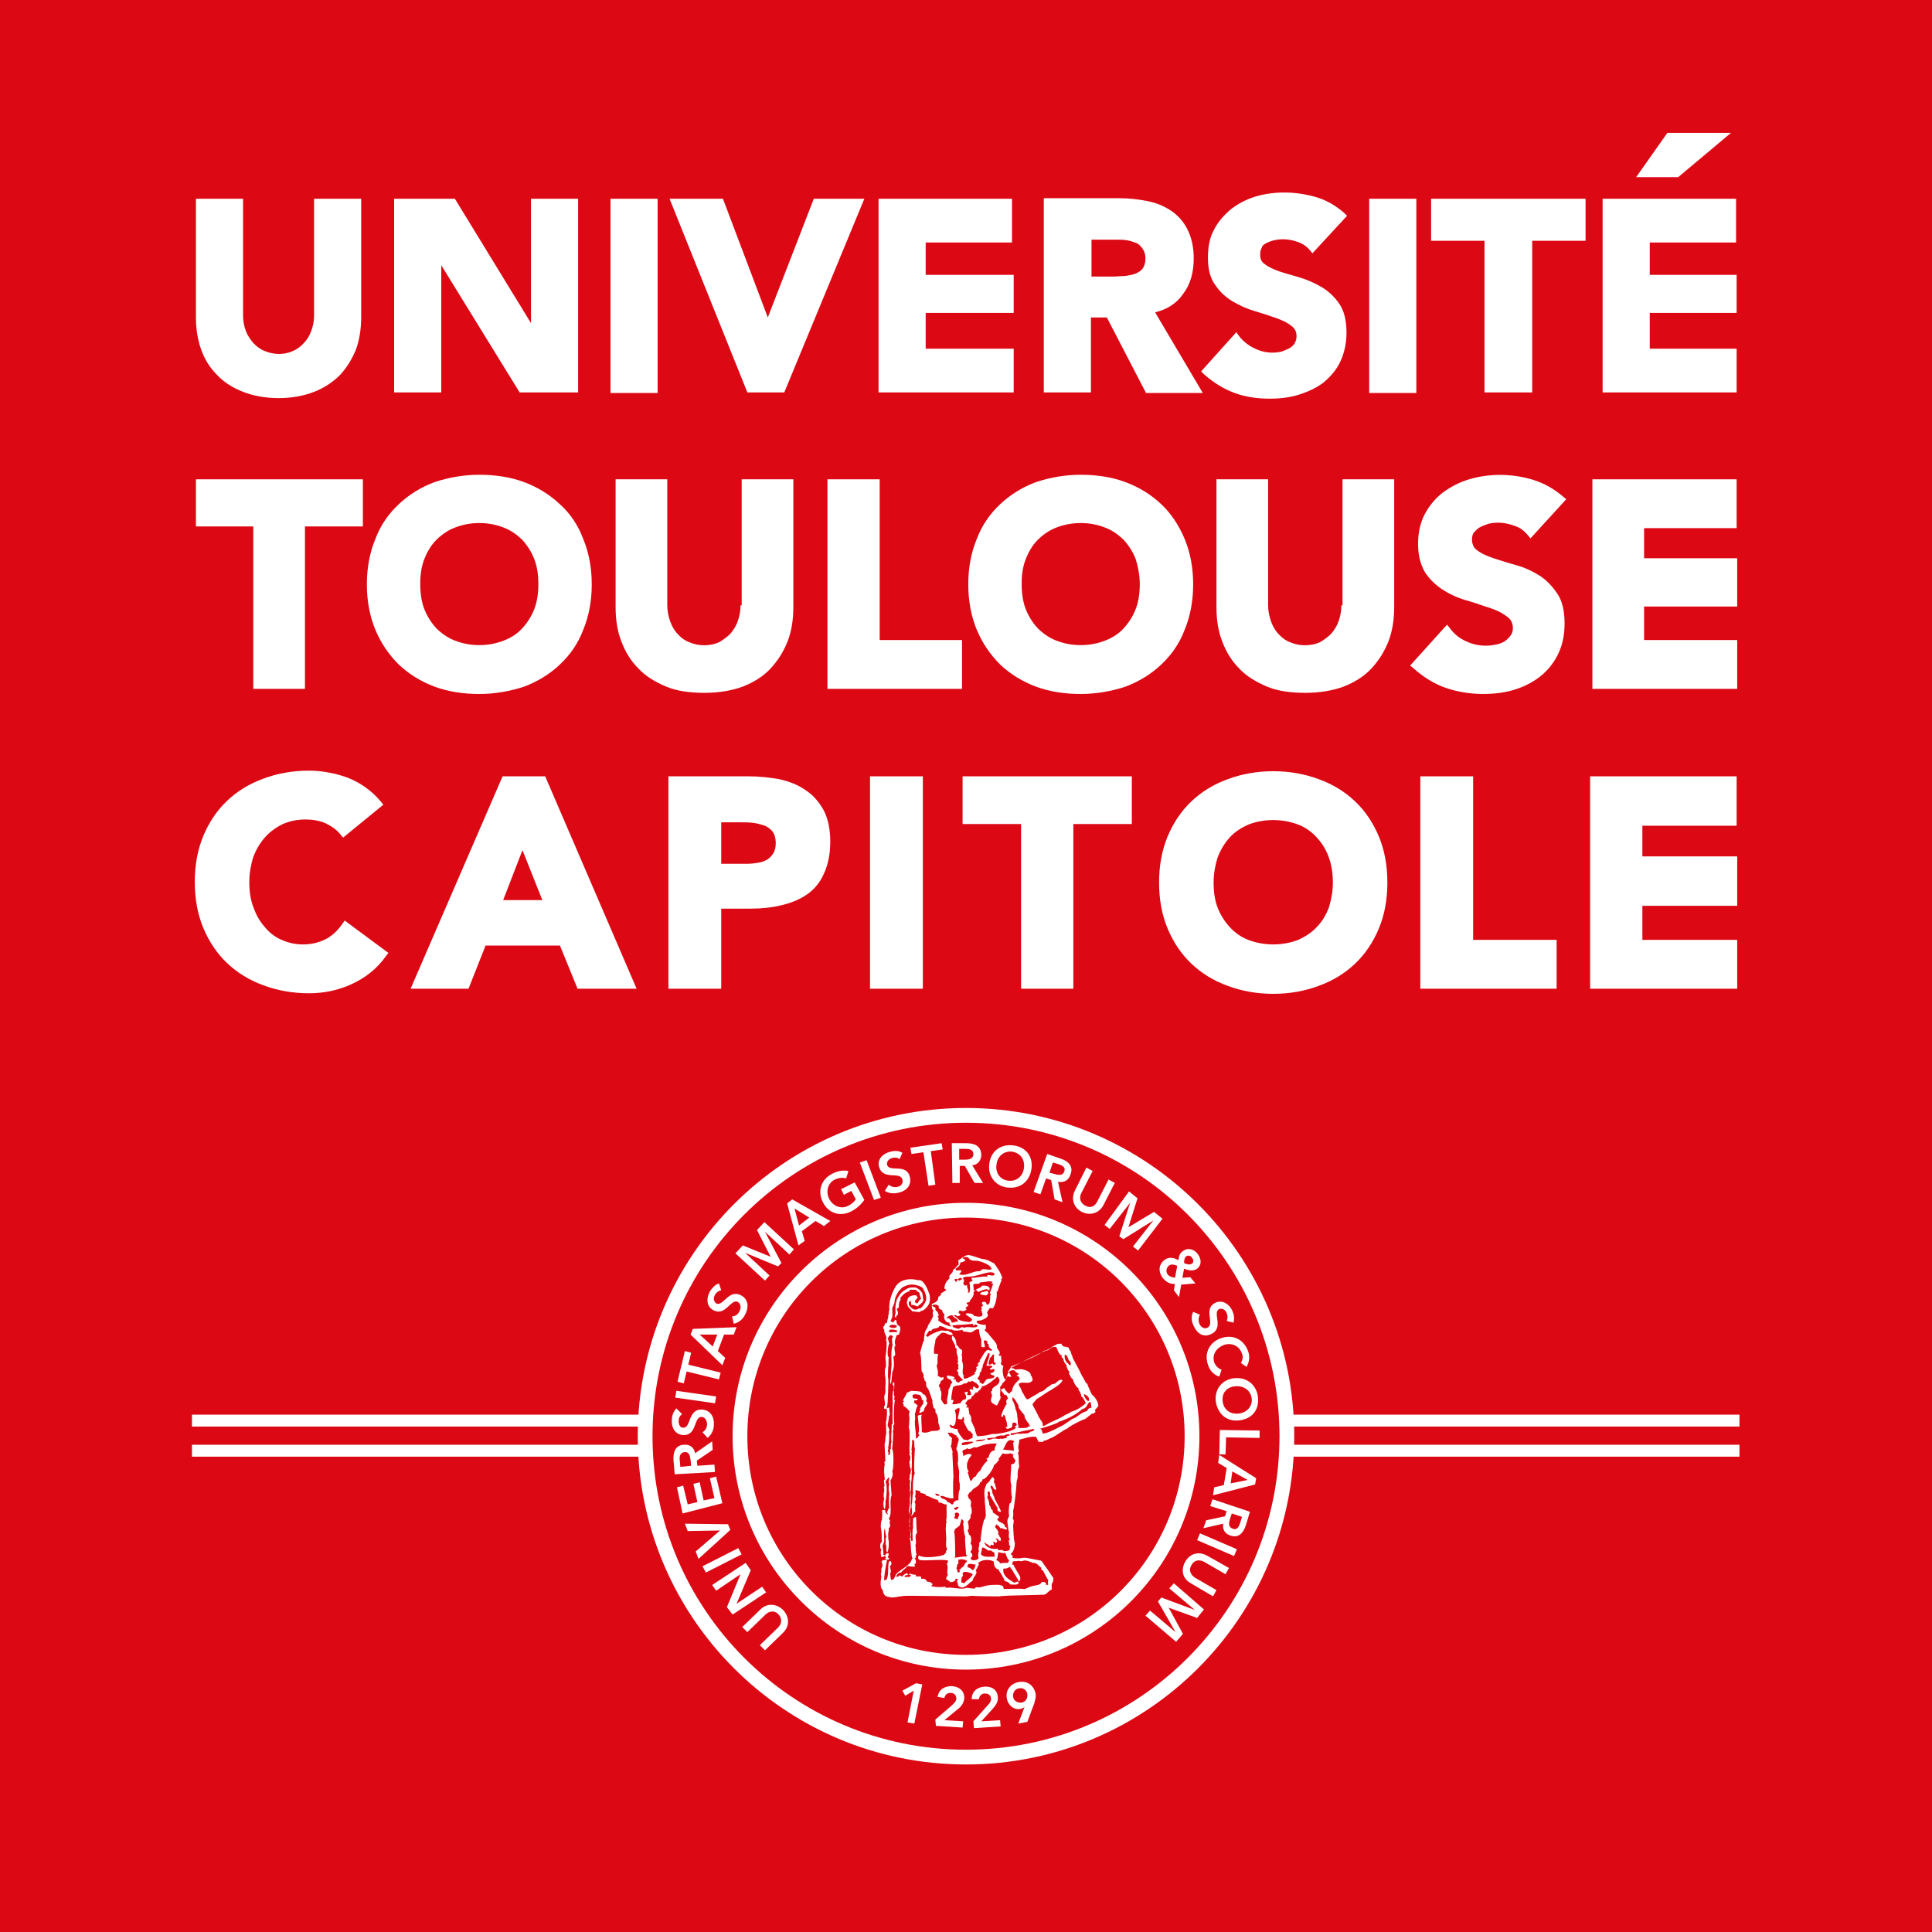 <?xml version="1.0" encoding="utf-8"?>
<!-- Generator: Adobe Illustrator 26.0.1, SVG Export Plug-In . SVG Version: 6.00 Build 0)  -->
<svg version="1.1" id="Calque_1" xmlns="http://www.w3.org/2000/svg" xmlns:xlink="http://www.w3.org/1999/xlink" x="0px" y="0px"
	 viewBox="0 0 340.2 340.2" style="enable-background:new 0 0 340.2 340.2;" xml:space="preserve">
<style type="text/css">
	.st0{fill:#DC0814;}
	.st1{fill:#FFFFFF;}
	.st2{fill-rule:evenodd;clip-rule:evenodd;fill:#FFFFFF;}
</style>
<g id="blanc">
</g>
<g id="Carré">
	<rect x="-2" y="-2.3" class="st0" width="344" height="345"/>
</g>
<g id="texte">
</g>
<g id="picto">
	<g>
		<path class="st1" d="M55.3,55.6c0,1-0.2,1.9-0.5,2.7s-0.7,1.5-1.3,2.1c-0.5,0.6-1.2,1.1-1.9,1.4c-1.5,0.7-3.4,0.7-5,0
			c-0.8-0.3-1.4-0.8-2-1.4c-0.5-0.6-1-1.3-1.3-2.1s-0.5-1.7-0.5-2.7V35h-8.3v20.9c0,2,0.3,3.9,0.9,5.6c0.6,1.7,1.5,3.2,2.8,4.5
			c1.2,1.3,2.8,2.3,4.6,3s3.9,1.1,6.3,1.1c2.3,0,4.4-0.4,6.2-1.1s3.3-1.7,4.6-3c1.2-1.3,2.1-2.8,2.8-4.5c0.6-1.7,0.9-3.6,0.9-5.6V35
			h-8.3V55.6z"/>
		<polygon class="st1" points="93.5,56.9 80.1,35 69.4,35 69.4,69.1 77.7,69.1 77.7,46.7 91.5,69.1 101.8,69.1 101.8,35 93.5,35 		
			"/>
		<rect x="107.5" y="35" class="st1" width="8.3" height="34.2"/>
		<polygon class="st1" points="135.2,55.9 127.3,35 117.9,35 131.6,69.1 138.1,69.1 152.2,35 143.3,35 		"/>
		<polygon class="st1" points="163,42.7 178.2,42.7 178.2,35 154.7,35 154.7,69.1 178.5,69.1 178.5,61.4 163,61.4 163,55.1 
			178.5,55.1 178.5,48.4 163,48.4 		"/>
		<path class="st1" d="M208.3,51.8c1.3-1.7,1.9-3.8,1.9-6.3c0-2-0.4-3.7-1.1-5.1c-0.7-1.4-1.7-2.5-2.9-3.3s-2.6-1.4-4.2-1.7
			c-1.5-0.3-3.2-0.5-4.9-0.5h-13.3v34.2h8.3V55.9h2.8l6.9,13.3h10L203.4,55C205.5,54.5,207.2,53.4,208.3,51.8z M201.7,45.5
			c0,0.8-0.2,1.4-0.5,1.8c-0.3,0.4-0.8,0.7-1.3,0.9s-1.2,0.3-1.8,0.4c-0.7,0-1.4,0.1-2.1,0.1h-3.8v-6.5h4.3c0.6,0,1.3,0,1.9,0.1
			c0.6,0.1,1.2,0.3,1.7,0.5s0.8,0.6,1.1,1C201.5,44.2,201.7,44.8,201.7,45.5z"/>
		<path class="st1" d="M223,42.8c0.4-0.2,0.9-0.4,1.4-0.5c1.4-0.3,2.7-0.2,4.1,0.3c0.9,0.3,1.6,0.8,2.1,1.4l0.5,0.6l6.1-6.6
			l-0.5-0.5c-1.5-1.3-3.2-2.3-5-2.8c-3.4-1-7.2-1.1-10.6-0.1c-1.6,0.5-3,1.2-4.3,2.2c-1.2,1-2.3,2.2-3,3.6c-0.8,1.4-1.1,3.1-1.1,5
			c0,2,0.4,3.6,1.3,4.8c0.8,1.2,1.9,2.2,3.1,2.9c1.2,0.7,2.5,1.3,3.9,1.7c1.3,0.4,2.6,0.8,3.7,1.2c1.1,0.4,2,0.8,2.7,1.4
			c0.6,0.4,0.9,1,0.9,1.8c0,0.5-0.1,0.8-0.3,1.2s-0.5,0.6-0.9,0.9c-0.4,0.2-0.9,0.4-1.4,0.6c-1.7,0.4-3.3,0.2-4.9-0.6
			c-1-0.5-1.9-1.2-2.6-2.1l-0.5-0.7l-6.2,6.9l0.5,0.5c1.7,1.5,3.5,2.6,5.4,3.3c1.9,0.7,4,1,6.2,1c1.8,0,3.5-0.2,5.1-0.7
			s3.1-1.2,4.3-2.1c1.2-1,2.3-2.2,3-3.7c0.7-1.5,1.1-3.2,1.1-5.1c0-2.1-0.4-3.8-1.2-5s-1.8-2.2-3.1-3c-1.2-0.7-2.5-1.3-3.8-1.7
			s-2.5-0.7-3.7-1.1c-1.1-0.4-2-0.8-2.6-1.3c-0.6-0.4-0.8-0.9-0.8-1.7c0-0.5,0.1-0.9,0.3-1.2C222.2,43.3,222.6,43,223,42.8z"/>
		<rect x="241.1" y="35" class="st1" width="8.3" height="34.2"/>
		<polygon class="st1" points="252,42.4 261.4,42.4 261.4,69.1 269.8,69.1 269.8,42.4 279.2,42.4 279.2,35 252,35 		"/>
		<polygon class="st1" points="305.8,55.1 305.8,48.4 290.5,48.4 290.5,42.7 305.7,42.7 305.7,35 282.2,35 282.2,69.1 305.8,69.1 
			305.8,61.4 290.5,61.4 290.5,55.1 		"/>
		<polygon class="st1" points="304.8,23.4 293.6,23.4 288.1,31.2 295.5,31.2 		"/>
	</g>
	<g>
		<polygon class="st1" points="34.5,92.7 44.6,92.7 44.6,121.3 53.7,121.3 53.7,92.7 63.9,92.7 63.9,84.4 34.5,84.4 		"/>
		<path class="st1" d="M98.6,88.8c-1.8-1.7-3.9-3-6.3-3.9s-5.1-1.3-7.9-1.3s-5.5,0.5-7.9,1.3c-2.4,0.9-4.5,2.2-6.3,3.9
			c-1.8,1.7-3.2,3.7-4.1,6.1c-1,2.4-1.5,5.1-1.5,8s0.5,5.6,1.5,8s2.4,4.4,4.1,6.1c1.8,1.7,3.9,3,6.3,3.9s5.1,1.3,7.9,1.3
			s5.5-0.5,7.9-1.3c2.4-0.9,4.5-2.2,6.3-3.9c1.8-1.7,3.2-3.7,4.1-6.1c1-2.4,1.5-5.1,1.5-8s-0.5-5.6-1.5-8
			C101.8,92.5,100.4,90.4,98.6,88.8z M94.8,102.8c0,1.6-0.2,3.1-0.7,4.4s-1.2,2.4-2.1,3.4s-2,1.7-3.3,2.2s-2.7,0.8-4.3,0.8
			s-3-0.3-4.3-0.8s-2.4-1.3-3.3-2.2c-0.9-1-1.6-2.1-2.1-3.4s-0.7-2.8-0.7-4.4s0.2-3,0.7-4.3s1.2-2.5,2.1-3.4s2-1.7,3.3-2.2
			s2.7-0.8,4.3-0.8c1.6,0,3,0.3,4.3,0.8s2.4,1.3,3.3,2.2c0.9,1,1.6,2.1,2.1,3.4C94.6,99.8,94.8,101.3,94.8,102.8z"/>
		<path class="st1" d="M130.4,106.6c0,1-0.2,2-0.5,2.8c-0.3,0.9-0.8,1.6-1.3,2.2c-0.6,0.6-1.3,1.1-2,1.5c-1.6,0.7-3.6,0.7-5.2,0
			c-0.8-0.3-1.5-0.8-2.1-1.5c-0.6-0.6-1-1.4-1.3-2.2c-0.3-0.9-0.5-1.8-0.5-2.8V84.4h-9.1v22.5c0,2.2,0.3,4.2,1,6
			c0.7,1.9,1.7,3.5,3,4.8c1.3,1.4,3,2.4,4.9,3.2c1.9,0.8,4.2,1.1,6.8,1.1c2.5,0,4.8-0.4,6.7-1.1c2-0.8,3.6-1.8,4.9-3.2
			c1.3-1.4,2.3-3,3-4.8s1-3.9,1-6V84.4h-9.1v22.2H130.4z"/>
		<polygon class="st1" points="154.9,84.4 145.7,84.4 145.7,121.3 169.4,121.3 169.4,112.7 154.9,112.7 		"/>
		<path class="st1" d="M204.5,88.8c-1.8-1.7-3.9-3-6.3-3.9c-2.4-0.9-5.1-1.3-7.9-1.3c-2.8,0-5.5,0.5-7.9,1.3
			c-2.4,0.9-4.5,2.2-6.3,3.9c-1.8,1.7-3.2,3.7-4.1,6.1c-1,2.4-1.5,5.1-1.5,8s0.5,5.6,1.5,8s2.4,4.4,4.1,6.1c1.8,1.7,3.9,3,6.3,3.9
			c2.4,0.9,5.1,1.3,7.9,1.3s5.5-0.5,7.9-1.3c2.4-0.9,4.5-2.2,6.3-3.9c1.8-1.7,3.2-3.7,4.1-6.1c1-2.4,1.5-5.1,1.5-8s-0.5-5.6-1.5-8
			S206.2,90.4,204.5,88.8z M200.7,102.8c0,1.6-0.2,3.1-0.7,4.4s-1.2,2.4-2.1,3.4c-0.9,1-2,1.7-3.3,2.2s-2.7,0.8-4.3,0.8
			s-3-0.3-4.3-0.8s-2.4-1.3-3.3-2.2c-0.9-1-1.6-2.1-2.1-3.4s-0.7-2.8-0.7-4.4s0.2-3,0.7-4.3s1.2-2.5,2.1-3.4c0.9-0.9,2-1.7,3.3-2.2
			s2.7-0.8,4.3-0.8s3,0.3,4.3,0.8s2.4,1.3,3.3,2.2c0.9,1,1.6,2.1,2.1,3.4C200.4,99.8,200.7,101.3,200.7,102.8z"/>
		<path class="st1" d="M236.2,106.6c0,1-0.2,2-0.5,2.8c-0.3,0.9-0.8,1.6-1.3,2.2c-0.6,0.6-1.3,1.1-2,1.5c-1.6,0.7-3.6,0.7-5.2,0
			c-0.8-0.3-1.5-0.8-2.1-1.5c-0.6-0.6-1-1.4-1.3-2.2c-0.3-0.9-0.5-1.8-0.5-2.8V84.4h-9.1v22.5c0,2.2,0.3,4.2,1,6
			c0.7,1.9,1.7,3.5,3,4.8c1.3,1.4,3,2.4,4.9,3.2c1.9,0.8,4.2,1.1,6.8,1.1c2.5,0,4.8-0.4,6.7-1.1c2-0.8,3.6-1.8,4.9-3.2
			c1.3-1.4,2.3-3,3-4.8s1-3.9,1-6V84.4h-9.1v22.2H236.2z"/>
		<path class="st1" d="M260.7,92.8c0.5-0.3,1-0.4,1.5-0.6c1.5-0.3,2.9-0.2,4.5,0.4c1,0.3,1.7,0.9,2.3,1.6l0.5,0.6l6.3-6.9l-0.5-0.4
			c-1.6-1.4-3.4-2.4-5.3-3c-3.6-1.1-7.6-1.2-11.3-0.1c-1.7,0.5-3.2,1.3-4.6,2.3c-1.3,1-2.4,2.3-3.2,3.8s-1.2,3.3-1.2,5.3
			c0,2.1,0.5,3.8,1.3,5.1c0.9,1.3,2,2.3,3.3,3.1c1.3,0.8,2.7,1.4,4.2,1.8c1.4,0.4,2.7,0.9,4,1.3c1.2,0.4,2.1,0.9,2.9,1.5
			c0.7,0.5,1,1.2,1,2c0,0.5-0.1,0.9-0.4,1.3s-0.6,0.7-1,1c-0.5,0.3-1,0.5-1.6,0.6c-1.8,0.4-3.6,0.2-5.3-0.6
			c-1.1-0.5-2.1-1.3-2.8-2.3l-0.5-0.6l-6.5,7.2l0.5,0.4c1.8,1.6,3.7,2.8,5.7,3.5s4.3,1.1,6.6,1.1c1.9,0,3.7-0.2,5.4-0.7
			c1.7-0.5,3.3-1.3,4.6-2.3c1.3-1,2.4-2.3,3.2-3.9c0.8-1.6,1.2-3.4,1.2-5.5c0-2.2-0.4-4-1.3-5.3s-1.9-2.4-3.2-3.2
			c-1.3-0.8-2.6-1.4-4.1-1.8c-1.4-0.4-2.7-0.8-3.9-1.2c-1.2-0.4-2.1-0.8-2.9-1.4c-0.6-0.4-0.9-1.1-0.9-1.9c0-0.5,0.1-1,0.4-1.3
			C259.9,93.4,260.2,93,260.7,92.8z"/>
		<polygon class="st1" points="305.9,106.8 305.9,98.3 289.5,98.3 289.5,93 305.8,93 305.8,84.4 280.4,84.4 280.4,121.3 
			305.9,121.3 305.9,112.7 289.5,112.7 289.5,106.8 		"/>
	</g>
	<g>
		<path class="st1" d="M60.2,162.8c-0.8,1.1-1.7,2-2.9,2.6s-2.5,0.9-4,0.9c-1.3,0-2.6-0.3-3.7-0.8c-1.2-0.5-2.2-1.3-3-2.3
			c-0.9-1-1.5-2.1-2-3.5c-0.5-1.3-0.7-2.8-0.7-4.4c0-1.6,0.3-3.1,0.7-4.4c0.5-1.3,1.2-2.5,2.1-3.5c0.9-1,1.9-1.7,3.1-2.3
			c1.2-0.5,2.5-0.8,3.9-0.8s2.6,0.2,3.7,0.7c1,0.5,1.9,1.1,2.6,2l0.4,0.5l7.1-5.8l-0.4-0.5c-0.8-1-1.8-1.9-2.8-2.6
			c-1-0.7-2.1-1.3-3.2-1.7c-1.1-0.4-2.2-0.7-3.4-0.9c-1.1-0.2-2.2-0.3-3.3-0.3c-2.9,0-5.6,0.5-8,1.4c-2.5,0.9-4.6,2.2-6.4,3.9
			c-1.8,1.7-3.2,3.8-4.2,6.2s-1.5,5.1-1.5,8.1s0.5,5.7,1.5,8.1c1,2.4,2.4,4.5,4.2,6.2s3.9,3,6.4,3.9c2.4,0.9,5.1,1.4,8,1.4
			c2.6,0,5.1-0.5,7.5-1.6s4.5-2.7,6.1-5l0.4-0.5l-7.7-5.7L60.2,162.8z"/>
		<path class="st1" d="M88.5,136.7l-16.2,37.4h10.2l3-7.6h13.1l3.1,7.6h10.4L96,136.7H88.5z M95.5,158.5h-6.9l3.4-8.8L95.5,158.5z"
			/>
		<path class="st1" d="M141.8,139.1c-1.3-0.9-2.8-1.5-4.6-1.9c-1.7-0.3-3.5-0.5-5.4-0.5h-14.1v37.4h9.3V160h5.2
			c1.9,0,3.8-0.2,5.4-0.6c1.7-0.4,3.2-1,4.5-1.9s2.3-2.1,3-3.7c0.7-1.5,1.1-3.4,1.1-5.6c0-2.2-0.4-4.1-1.2-5.6
			C144.2,141.2,143.2,140,141.8,139.1z M136.6,148.4c0,0.7-0.1,1.3-0.4,1.8c-0.3,0.5-0.6,0.8-1,1.1c-0.5,0.3-1,0.5-1.6,0.6
			s-1.3,0.2-1.9,0.2H127v-7.3h3.4c0.7,0,1.5,0,2.3,0.1c0.7,0.1,1.4,0.3,2,0.5c0.6,0.3,1,0.6,1.4,1.1
			C136.4,147,136.6,147.6,136.6,148.4z"/>
		<rect x="153.2" y="136.7" class="st1" width="9.3" height="37.4"/>
		<polygon class="st1" points="169.5,145.1 179.8,145.1 179.8,174.1 189,174.1 189,145.1 199.3,145.1 199.3,136.7 169.5,136.7 		"/>
		<path class="st1" d="M238.6,141.1c-1.8-1.7-3.9-3-6.4-3.9c-2.4-0.9-5.1-1.4-8-1.4s-5.6,0.5-8,1.4c-2.5,0.9-4.6,2.2-6.4,3.9
			c-1.8,1.7-3.2,3.8-4.2,6.2s-1.5,5.1-1.5,8.1s0.5,5.7,1.5,8.1c1,2.4,2.4,4.5,4.2,6.2s3.9,3,6.4,3.9c2.4,0.9,5.1,1.4,8,1.4
			s5.6-0.5,8-1.4c2.5-0.9,4.6-2.2,6.4-3.9c1.8-1.7,3.2-3.8,4.2-6.2s1.5-5.1,1.5-8.1s-0.5-5.7-1.5-8.1S240.4,142.8,238.6,141.1z
			 M234.7,155.4c0,1.6-0.3,3.1-0.7,4.4c-0.5,1.3-1.2,2.5-2.1,3.4c-0.9,1-2,1.7-3.3,2.3c-1.3,0.5-2.8,0.8-4.4,0.8
			c-1.6,0-3.1-0.3-4.4-0.8c-1.3-0.5-2.4-1.3-3.3-2.3c-0.9-1-1.6-2.1-2.1-3.4c-0.5-1.3-0.7-2.8-0.7-4.4c0-1.6,0.3-3.1,0.7-4.4
			c0.5-1.3,1.2-2.5,2.1-3.5c0.9-1,2-1.7,3.3-2.3c1.3-0.5,2.8-0.8,4.4-0.8c1.6,0,3.1,0.3,4.4,0.8c1.3,0.5,2.4,1.3,3.3,2.3
			c0.9,1,1.6,2.1,2.1,3.5S234.7,153.9,234.7,155.4z"/>
		<polygon class="st1" points="259.4,136.7 250.1,136.7 250.1,174.1 274.1,174.1 274.1,165.5 259.4,165.5 		"/>
		<polygon class="st1" points="305.9,159.5 305.9,150.8 289.2,150.8 289.2,145.4 305.8,145.4 305.8,136.7 280,136.7 280,174.1 
			305.9,174.1 305.9,165.5 289.2,165.5 289.2,159.5 		"/>
	</g>
	<g>
		<rect x="33.8" y="249.1" class="st2" width="79.8" height="2.1"/>
		<rect x="33.8" y="254.4" class="st2" width="79.8" height="2.1"/>
	</g>
	<g>
		<rect x="226.7" y="249.1" class="st2" width="79.6" height="2.1"/>
		<rect x="226.7" y="254.4" class="st2" width="79.6" height="2.1"/>
	</g>
	<g>
		<g>
			<path class="st2" d="M157.8,226.4c1.1-1.5,3.2-1.1,3.2-1.1c0.2,0,0.7,0.2,1,0.1c1.1,0.4,1.6,2.5,1.7,2.6c0.1,0.7,0.1,1.4-0.3,1.9
				c-0.4,0.6-0.9,0.9-1,0.9c-0.2,0-0.3,0.1-0.4,0.2c-0.4,0.1-0.9-0.1-1.4-0.1c-0.1-0.3-0.8-0.7-0.8-1.1c0-0.2-0.2-0.3-0.1-0.5
				c0-0.1,0.1-0.3,0.1-0.4c0-0.6,0.9-0.9,1.5-0.8c0.2,0.1,0.2,0.3,0.3,0.4c-0.1,0.2-0.5,0.4-0.5,0.7c0,0.1,0.2,0.3,0.4,0.3
				c0.1,0,0.2-0.2,0.3-0.4s0.3-0.3,0.4-0.4c-0.1-0.3-0.3-0.8-0.3-1c-0.1-0.3-0.5-0.2-0.6-0.6c-0.3,0.1-1.2-0.2-1.2,0.3
				c-0.8,0.2-1.2,0.7-1.6,1.2c0,0.1,0.1,0.1,0.1,0.2c-0.2,0.3-0.4,0.8-0.3,1.4c-0.1,0.1-0.3,0.2-0.4,0.3c0.1,0.3,0.3,0.6,0.2,0.9
				c0,0.2-0.4,0.3-0.3,0.6c-0.4,0-0.2-0.4-0.1-0.8c-0.1-1,0-2.3,0.6-3c0.3-0.6,0.8-0.9,1.3-1.2c0.3-0.2,0.6-0.3,1.1-0.3
				c0.2,0,0.3,0,0.5,0c0.5,0.2,0.9,0.5,1.2,1c0.1,0.5,0.1,0.8,0.2,1.3c-0.1,0.2-0.2,0.4-0.4,0.5c-0.2,0.3-0.4,0.2-0.5,0.5
				c-0.5,0.1-0.6-0.3-1.2-0.2c-0.1-0.3-0.1-0.5-0.1-0.7c-0.1-0.1-0.2,0.1-0.3,0.1c-0.1,0.1-0.1,0.4,0,0.7c0.3,0.3,0.8,1,1.5,0.6
				c0.1-0.1,0.5-0.1,0.6-0.2c0.4-0.4,0.9-1.1,0.9-1.7c0-0.4-0.1-0.7-0.3-1.2c-0.2-0.3-0.2-0.6-0.6-0.8c-0.1,0-0.3-0.2-0.5-0.2
				c-0.5-0.2-1.2-0.3-1.9-0.1c-0.4,0.2-0.8,0.2-1.2,0.7c-0.2,0.1-1.1,1.3-1.1,2.4c-0.2,0.5-0.3,0.8-0.4,1c0,0.5,0.1,1,0,1.6
				c-0.1,0-0.2,0.6-0.3,0.7c0.2,0,0.4,0.1,0.5,0.2c0.1-0.2,0.2-0.5,0.5-0.5c0.1,0.5,0.1,1,0.6,1.1c0.3,0.5,0,1-0.1,1.5
				c-0.2,0-0.2,0.1-0.4,0.1c-0.2,0.5-0.5,1.3-0.2,1.8c-0.6,0.5,0.4,1.7-0.4,2c0.1,0.6,0.2,1.5,0,2.2c0,0.2-0.2,0.4-0.2,0.6
				c0,0.6-0.2,1.8-0.2,2c-0.2-0.1-0.2-0.7-0.1-0.9c0-0.1,0.2-2.5,0.2-2.6s-0.2-2.5,0.2-3.4c-0.2-0.2,0-0.8-0.2-1
				c0.3-0.3,0.3-0.6-0.2-0.7c-0.3,0.1-0.3,0.4-0.5,0.6c0.2,0.2,0.1,0.6,0.3,0.8c-0.2,0.3-0.5,2.3-0.1,2.5c-0.1,0.4,0,1.5-0.1,1.7
				c0,0.1-0.1,1.9,0,2c0.1,0.4-0.1,4.1-0.1,4.2c0,0.3-0.1,0.8-0.2,1.1c-0.1,0.1-0.3,0.1-0.4,0.1c0-0.2-0.1-0.6,0.1-0.6
				c0.1-0.5-0.1-1-0.1-1.5c0-0.3,0.2-0.6,0.2-0.9c0-0.3,0-1,0-1c0.1-0.5,0-1,0-1.6c-0.1-0.1-0.2-1.5,0.1-1.8c0-0.2,0-1.4-0.1-1.5
				c0-0.3,0.3-2,0.2-2.8c0.1,0,0-0.3-0.1-0.4c0.3-0.8-0.4-1.1-0.3-1.9c0-0.1-0.2-0.1-0.2-0.2c0-0.4,0.4-0.5,0.3-0.9
				c0.1,0,0.2,0,0.3,0c0.2-0.3,0.1-0.7,0.3-0.9c-0.1-0.3,0.1-0.2,0-0.5c0.2-0.3,0-0.6,0.2-0.9C156.4,228.4,157.8,226.4,157.8,226.4z
				 M156.6,233.6c0.1,0.2,1.4,0.5,1.3-0.2C157.6,233.3,156.7,233.1,156.6,233.6z M156.6,234.6c0.5,0,0.9-0.1,1.3,0
				c0-0.2,0.1-0.2,0.1-0.3C157.7,234.2,156.3,233.8,156.6,234.6z"/>
			<path class="st2" d="M157.3,244.8c0.3,0.3-0.1,1,0.3,1.2c-0.2,0.1-0.2,0.5,0,0.6c-0.2,0.3-0.3,3.7-0.1,4.1c0,0.1-0.2,0.2-0.2,0.3
				c0,0.4,0.1,0.8-0.1,1c0.2,0.2-0.1,3.2-0.1,3.2c0.3,0.2,0.3,3.6,0,3.9c0.3,0.5-0.2,1.6-0.3,1.5c0,0.1,0.2,2.6,0.2,2.7
				c-0.5,1.1,0.2,3.2-0.5,4.1c0.1,0.2,0.4,0.5,0.1,0.7c0.2,0.3,0.2,0.8-0.1,1c0,0.2,0,0.7-0.1,0.8c0,0.4,0,1.3,0.1,1.5
				c0,0.3,0,0.6,0,0.7c0,0.3-0.1,1-0.2,1.2c-0.5-0.1,0-1.2-0.4-1.4c0.2-0.3-0.1-1,0.2-1.3c-0.2-0.2-0.2-1.2-0.3-1.4
				c-0.2,0.1-0.1,2-0.1,2.1c0,0.2-0.2,0.6-0.3,0.9c0,0.1,0.2,1.1,0.1,1.1c0.1,0.1,0.1,0.4,0,0.4c0,0.1,0.2,0.1,0.3,0.2
				c0.2-0.1,0.2-0.5,0.6-0.4c0.2,0.2,0,0.6-0.1,0.7c0,0.1,0.2,0.1,0.3,0.2c0,0.3-0.5,0.3-0.7,0.1c0-0.2,0.1-0.2,0.1-0.3
				c-0.1-0.4-0.5,0-0.8,0c-0.1-0.4-0.2-1,0-1.3c-0.3-0.3-0.3-1.2,0.1-1.4c-0.1-0.5,0-1.2-0.1-1.9c0-0.2-0.1-0.5-0.1-0.7
				c0-0.5,0-1,0.2-1.3c0,0,0.1-1.4,0-1.6c0.1-0.1,0.4-0.2,0.6,0c-0.1,0.5,0.4,0.6,0.5,0.7c0-0.2-0.2-0.2-0.2-0.4
				c0.1-0.3,0.2-0.6,0.4-0.8c-0.1-0.1-0.1-2.4,0-2.4c-0.1-0.5-0.2-1.3,0-1.8c-0.2-0.1-0.1-0.8,0-0.9c0-0.7-0.6,0.5-0.7,0.5
				c0.4,0.4,0.2,3,0,3.5c0,0.1,0.1,0.5,0,0.6c0,0.3,0,0.7-0.2,0.7c-0.2-0.5-0.2-1.3,0-1.7c0-0.1-0.1-0.4-0.1-0.5
				c0-0.2,0-0.7,0.1-0.9c0-0.3,0-0.6-0.1-0.7c0.4-0.3-0.2-1.1,0.2-1.4c-0.1-0.8-0.2-1.9,0-2.7c-0.1-0.2-0.1-0.5,0.1-0.5
				c0-0.9-0.2-2.9-0.1-3.2c0.1-0.1,0.1-1.2,0.2-1.4c0.1-0.1,0-1.5,0-2.4c0.1,0,0.3-1.7,0.1-2.3c0.1,0,0.3-0.2,0.5-0.1
				c-0.1,0.5,0.3,1.2-0.1,1.5c0.1,0.1-0.2,1.5-0.2,1.6s0.5,0.9,0.2,1.1c0.2,0.5,0,2.5-0.1,2.7c0,0.1,0.1,0.5-0.1,0.6
				c0.1,0.2,0.2,0.5,0.1,0.8c0.6,0.1,0.1-1,0.5-1.1c-0.1-0.3,0-1.1,0.1-1.2c-0.2-0.4,0.1-2.8,0-3c0-0.1,0.2-0.1,0.2-0.2
				c-0.1-0.2,0-3.5,0-3.8c0-0.2-0.1-1.3,0-1.4C157.2,245.4,157.2,245,157.3,244.8c0-0.2,0.1-0.4,0.1-0.6c0-0.3-0.3-0.2-0.2-0.6
				c0-0.1,0.2-0.2,0.3-0.2C157.4,243.6,157.6,244.6,157.3,244.8z"/>
			<path class="st2" d="M192.8,248.3c0,0.1,0.1,0.2,0.1,0.3c-0.1,0.1-0.3,0.4-0.6,0.3c-0.4,0.3-1.2,1-1.3,1c-0.5,0.1-3,1.4-3.1,1.7
				c-0.4,0-2.3,1.5-2.8,1.6c-0.1,0-0.9,0.5-1.3,0.5c-0.1,0-0.1,0.1-0.1,0.2c-0.3,0-0.5,0-0.8,0c-0.2-0.3-0.3-0.7-0.5-0.9
				c-1.1-0.1-2,0.3-2.9,0.5c0,0.4-0.2,1.2-0.2,1.3c0,0.4,0.3,0.9-0.1,1c0.3,0.3,0.1,2.1,0.3,2.4c-0.2,0.4-0.3,0.8-0.3,1.3
				c0,0.2,0,0.4,0,0.6c0,0.3-0.2,0.6-0.2,1c0,0.6-0.4,4.5-0.6,4.9c0,0.1,0.1,1.1-0.1,1.4c0.4,0.3,0.1,0.9,0.1,1.3
				c0,0.1,0.1,2.3,0.2,2.6c0,0.1,0,0.2,0.1,0.3c0,0.9-0.2,1.6-0.7,2c0,0.2,0.2,0.2,0.3,0.3c0,0.1,0,0.3,0,0.4c0.6,0.2,1.4,0.1,2,0
				c0.5,0,0.9,0.1,1.4,0.2s1.5,0.3,1.6,0.3c0.2,0.1,0.6,0.8,0.6,0.8c0.5,0.6,1.1,1.6,1.6,2.3c0,0.2-0.1,0.6-0.1,0.7
				c-0.3,0.2-0.2,0.8-0.2,1.3c-0.6,0.2-0.7,0.7-1.3,0.9c-0.1,0-2.6,0.1-3.5,0.1c-1,0-4.2,0.1-4.4,0.2c-0.1,0-4.2,0-4.7-0.1
				c-0.4,0-0.9,0.1-1.3,0.1c-0.7,0-8.3-0.1-8.9-0.1c-0.2,0-1,0-1.2,0c-0.4,0-0.9,0-1.2,0.1c0-0.1-1.7,0.4-2.1,0.1
				c-1,0-1.1-0.9-1.1-0.9c0-0.3-0.3-0.6-0.3-0.6c-0.3-0.7,0-2.1,0-2.1c-0.1-0.2-0.1-0.6,0-0.8c0,0,0-0.5,0-0.6
				c0.2-0.3,0.3-0.9,0-1.1c0-0.1,0.2-0.2,0.2-0.4c0.3,0.1,0.5-0.1,0.8,0c-0.1,0.2-0.6,3.3-0.5,3.5c0,0.2,0.5-0.1,0.5-0.2
				c0-0.2,0.1-0.4,0.1-0.4c0.1-0.4,0.1-1.3,0.1-1.4s0-1,0.2-1.3c0.4-0.1,0.3,0.3,0.4,0.5c-0.1,0.2-0.2,0.3-0.3,0.4
				c0.1,0.4,0.3,1,0,1.4c0.2,0.2,0,0.8,0.3,1c0.2,0,0.3-0.1,0.4-0.2c0-0.1,0.4-0.6,0.3-0.7c0.7-0.9,2-1.3,2.7-2.3
				c0-0.1,0.2-0.5,0.3-0.6c-0.2-0.2-0.2-0.9-0.2-0.9c-0.1-0.1-0.1-2.3-0.3-2.6c0.3-0.6,0-2.2-0.1-2.3c0.2-0.5,0.1-2.4-0.1-2.6
				c0.1-0.2,0.2-0.5,0.1-0.6c0.2-0.4,0.1-1.3,0.1-1.5c0.1-0.1,0.1-1.4,0-1.4c0-0.1,0.1-1,0-1.1c0-0.3,0.2-0.7-0.1-0.9
				c0.1-0.2,0.1-0.6,0.1-0.8c0.1-0.2,0.2-0.4,0.2-0.8c0-0.3-0.2-0.5-0.2-0.7c0-0.1,0-0.6-0.1-0.7c0.2-0.4,0.3-1.1,0-1.4
				c0-0.1,0.1-0.1,0.1-0.2c-0.2-0.5,0.2-4.1-0.2-4.5c0.1-0.3,0.1-1,0.1-1.1c0-0.3,0.1-0.8,0-0.8c0-0.2-0.1-0.7,0.1-0.9
				c-0.3-0.4-0.6-0.8-1.1-1c0.2-0.4-0.5-0.6,0.1-0.8c0-0.1-0.2-0.1-0.2-0.2c0.2-0.5,0.5-0.8,0.7-1.4c0.3,0,0.5-0.2,0.7-0.3
				c0.8,0.1,1.9-0.1,2.1,0.6c0.5,0,0.5,0.5,0.7,0.8c-0.1,0.2-0.2,0.5,0.1,0.6c0,0.7-0.6,0.8-0.6,1.6c-0.3,0-0.4,0.3-0.8,0.3
				c-0.1-0.3,0.3-0.5,0.1-0.8c0.2-0.2,0.3-0.6,0.6-0.8c-0.2-0.2,0.3-0.7-0.3-0.7c0.1-0.4-0.2-0.5-0.2-0.8c-0.3-0.1-1.6-0.5-1.4,0.3
				c0.1,0.3,0.5,0.3,0.9,0.3c0,0.3-0.3,0.3-0.6,0.3c0,0.1,0,0.3-0.1,0.4c0.3,0.1,0.5,0.3,0.7,0.5c-0.3,0.4-0.3,1-0.5,1.5
				c0,0.1,0.1,0.9,0,1.2c0,0.1,0,0.4,0,0.6c0,0.1,0.2,1.7,0.2,2.5c0.4,0,0.3-0.5,0.6-0.5c0-0.2-0.2-0.2-0.2-0.4
				c0-0.1,0.1-0.2,0.1-0.3c0.1-0.6-0.2-2.5-0.2-2.7c0.1-0.3,0.4-0.2,0.7-0.3c-0.2,0.4,0.1,2.6,0,3c0.3,0.4,1.6,0,1.6-0.1
				c0.6-0.1,1.6,0.1,1.6-0.5c-0.1-0.3-0.2-0.9-0.3-1c0.1-0.5-0.2-1.7-0.5-1.8c0.1-0.4,0-0.6-0.3-0.8c0-0.1-0.3-0.8-0.2-1.3
				c-0.1-0.1-0.5-1.5-0.7-1.9c-0.1-0.2-0.4-0.5-0.4-0.7c-0.1-0.4,0.1-0.7-0.3-0.9c0-0.2-0.1-0.5-0.2-0.6c0.2-0.3-0.2-1-0.3-1
				c-0.1-0.3,0-2.6-0.3-3.3c0.1-0.1,0.5-2.1,0.7-2.1c0-0.2,0-0.9,0.1-0.9c-0.1-0.6,0.4-1.3,0.5-1.4c0-0.1,0.1-0.2,0.1-0.4
				c0.1-0.1,0.8-1.2,0.9-1.7c0-0.3-0.2-0.7,0.1-0.9c-0.3-0.2-0.4-0.8-0.3-1.2c0.5-0.2,1.2-0.5,1.1-1.2c0.2-0.2,0.6-0.3,0.5-0.7
				c0.4-0.1,0.6-0.4,0.9-0.5c0-0.2-0.2-0.2-0.3-0.3c0-0.9,0.5-1.4,0.9-1.8c-0.3-0.7,0.7-0.8,0.6-1.5c0.5-0.2,0.6-0.7,1-0.9
				c0-0.2,0-0.5-0.1-0.7c0.2-0.2,0.4-0.3,0.7-0.5s0.6-0.5,1.2-0.5c0.7,0.1,2.2,0.7,2.4,0.7c0.3,0,0.6,0.1,0.9,0.2
				c0.1,0,1.1,0.6,1.1,0.5c0.6,0.8,1.2,1.6,1.5,2.7c-0.1,0.1-0.2,0.1-0.3,0.1c0,0.1,0.1,0.1,0.2,0.1c-0.1,0.3-0.7,1.8-0.7,2
				c0,0.1-0.1,0.1-0.2,0.2c0.1,1.1-0.2,2.1-0.6,2.8c-0.1,0.1-0.4,0.1-0.6,0c-0.2,0.3-0.3,0.5-0.5,0.8c0.1,0.2,0.3,0.6,0,0.8
				c-0.1,0.2-0.7,0.5-1.1,0.6c-0.3,0.1-0.8-0.1-0.7,0.4c0.4,0.3,0.9,0.4,1.6,0.4c0,0.2,0,0.5,0,0.7c0,0.1-0.2,0-0.2,0.2
				s0.4,0.4,0.5,0.5s1.1,1.4,1.2,1.4c0,0.1,0.2,0.4,0.3,0.4c0,0.2,0,0.3,0.2,0.3c-0.4,0.7,1,1.3,0.2,1.8c0.1,0.1,0.3,0.2,0.5,0.1
				c-0.1,0.4,0.2,1.1-0.1,1.4c0.1,0.2,0.3,0.3,0.5,0.5c-0.3,0.4-0.1,2.4,0.5,2.4c-0.2-0.2,0.5-1.4,0.3-1.5c0.3-0.3,0.4-0.7,0.7-1
				c0.2,0.1,0.3-0.1,0.7-0.2c0.1-0.1,4-1.6,4.7-2.3c0.5-0.3,0.7-0.2,1-0.4c0.6-0.4,1.1-0.7,1.7-1c0.2,0.1,0.4,0,0.6,0
				c0.1,0.6,0.7,0.5,1.3,0.7c0,0.5,0.4,0.5,0.4,1c0.1,0.2,0.3,0.7,0.3,0.8s1.3,2.4,1.3,2.5c0.3,0.7,0.7,1.2,1,1.9
				c0.1,0,0.3,0.2,0.3,0.3s0.7,1.7,0.8,1.8c0.1,0,1.1,1,1.1,2 M174.1,222.8c-0.4-0.3-1.4-0.7-2-0.8c-0.6,0-1.1,0-1.4-0.3
				c-0.1-0.1-0.1-0.2-0.3-0.3c-0.3-0.1-0.8-0.1-0.9,0.2c0.3,0,0.4,0.2,0.5,0.4c-0.3,0.1-0.5,0.3-0.9,0.3c0,0.4-0.2,0.6-0.4,0.8
				c-0.3,0.2-0.6,0.3-0.3,0.6c0.3,0.1,0.8-0.2,0.9,0.1c-0.1,0.3-0.3,0.4-0.4,0.6c1.1,0.3,2-0.3,2.9-0.5c0.3-0.1,0.6,0,0.8-0.1
				c0.1,0,0.3-0.3,0.4-0.3c0.5-0.1,1.1,0.2,1.6,0C174.6,223.3,174.4,223,174.1,222.8z M174.9,224.1c-0.6-0.2-1.5,0.1-2.2,0.3
				s-1.4,0.4-2.1,0.4c-0.5,0-0.8,0-1.1,0.3c0.3,0.1,0.3,0.6,0.1,0.9c0.1,0.1,0.2,0.3,0.3,0.4c0.1,0,0.2-0.1,0.4-0.1
				c-0.1,0.6,0.4,0.8,0.1,1.3c0.1,0,0.2,0,0.3,0c0.2-0.5,0.1-1.2,0-1.8c0.2-0.1,0.4-0.2,0.6-0.3c-0.1-0.1-0.3-0.3-0.2-0.5
				c1,0,1.8-0.3,2.8-0.2c0-0.1-0.1-0.2,0-0.3c0.3,0,1.2,0.3,1.2-0.1C175.2,224.4,175.1,224.2,174.9,224.1z M168.7,225.3
				c-0.2-0.2-0.6-0.1-0.7,0.1c0.2,0,0.2,0.2,0.3,0.3c0.1,0,0.1,0,0.2,0C168.5,225.5,168.5,225.3,168.7,225.3c0,0.1,0.1,0.2,0.3,0.2
				c0.1-0.1,0.2-0.2,0.4-0.2C169.4,224.9,168.8,225,168.7,225.3z M172.6,225.8c-0.1,0.4-0.7,0.2-1.1,0.3c-0.3,0.2,0.1,0.7-0.1,1
				c0.1,0.1,0.3,0.1,0.3,0.2c0,0.1-0.2,0.1-0.3,0.2c0.3,0.6-0.6,1.5-0.6,1.5c-0.1,0.1,0,0.2-0.1,0.3c-0.2,0-0.5,0-0.5,0.3
				c0.1,0.1,0.3,0,0.3,0.2c-0.1,0.3-0.4,0.3-0.5,0.6c0,0.1,0.2,0,0.2,0.1c-0.1,0.4-0.9,0.5-1.2,0.2c-0.1,0.2-0.2,0.3-0.2,0.5
				c0.1,0.1,0.3,0.1,0.3,0.3s-0.3,0.2-0.5,0.3c-0.1-0.2-0.5-0.3-0.7-0.1c0.5,0.1,0.8,0.7,1.2,0.8c0.5,0.2,1,0.2,1.6,0.3
				c0.2-0.1,0.4-0.2,0.5-0.4c-0.2-0.5-1.3-0.8-1.1-1.1c-0.1,0,1.2-0.2,1.4,0.4c0.5,0.1,1.5,0.4,1.5-0.3c0-0.2-0.2-0.3-0.1-0.6
				c-0.1,0-0.2,0-0.2-0.1c0.3,0,0.1-0.4,0.1-0.6c0.1-0.1,0.2-0.1,0.3-0.1c0-0.3-0.2-0.3-0.2-0.6c0.2-0.3,0.8-0.2,0.8,0.2
				c0.1,0.2,0.3,0.2,0.4,0c0.4-0.3,0.1-1.4,0.4-1.8c-0.1,0-0.2,0-0.2-0.1c0.2-0.5,0.4-1.1,0.6-1.7c-0.1,0-0.3,0.1-0.3,0
				c0-0.2,0.2-0.2,0.2-0.3C174.1,225.5,173.4,225.8,172.6,225.8z M165.9,230.7c-0.3-0.1-0.7-0.3-0.6-0.7c-0.2-0.3-0.9-0.4-1.2-0.1
				c0.2,0.3,0.8,0.2,0.6,0.7c0.1,0.3,0.5,0.3,0.5,0.8c0,0.1,0.2,0,0.1,0.2c0,0.2-0.2,0-0.2,0.2c0.2,0.1,0.2,0.5,0.1,0.7
				c0.6,0.5,1.4,0.9,2.3,1.1c-0.1-0.3-0.4-0.3-0.3-0.7c-0.8,0-1.1-0.8-0.9-1.5C166,231.2,165.9,230.9,165.9,230.7z M166.6,232.2
				c0.2,0,0.2-0.1,0.4-0.1c0.3,0.2,0.5,0.4,0.6,0.8c0.4,0,0.6-0.2,1.1-0.2c-0.1-0.6-0.8-0.6-1-1.1
				C167.1,231.6,166.8,231.9,166.6,232.2z M171.3,233.1c-0.9,0.1-1.9,0.2-2.9,0.2c0,0.1-0.4,0-0.7,0.1c0.1,0.5,0.7,0.4,1,0.6
				c0.2,0,0.6-0.4,0.8-0.3c0.1,0,0.2,0.1,0.3,0.1s0.2-0.1,0.3-0.1c0.7-0.1,1.8,0.3,2.1-0.3c-0.2,0-0.3-0.2-0.5-0.2
				c-0.1,0.1-0.1,0.2-0.2,0.2C171.4,233.4,171.3,233.3,171.3,233.1z M167.6,234.1c-1,0.1-1.3-0.6-2.2-0.6c-0.1,0.6-1.3,0.2-1.4,0.9
				c-0.1,0-0.1-0.1-0.3-0.1c-0.3,0.2-0.4,0.6-0.7,0.9c0.2,0,0.2,0.2,0.4,0.2c0.5-0.5,1.8-1,2-1c0.4-0.3,1.1,0.1,1.5-0.1
				c0.1,0.1,0.4,0.3,0.6,0.3c0.1,0.1,0.2,0.2,0.3,0.4c-0.8,0.3-1.2-0.5-2-0.3c-0.4,0.4-0.9,0.7-1.1,1.3c0.1,0.1-0.4,1.5-0.2,2.4
				c0.3,0,0.7-0.1,0.7,0.2c-0.3,0.5,0.1,1.5-0.3,1.9c0.1,0.1,0.4,1.3,0.2,1.8c0.3,0,0.4,0.2,0.6,0.3c0.1,0,0.2-0.1,0.4-0.1
				c0.3,0.6-0.7,0.5-0.5,1.1c-0.1,0-0.3,0.3-0.3,0.5c0.2,0,0.3,0.7,0.3,0.8c0.3,0,0.1,1.4,0.1,1.5c0.2,0.3,0.3,0.6,0.6,0.9
				c0.2,0,0.4,0,0.5-0.2c-0.2-0.8,0.3-1.5,0.2-2.4c0.1,0,0.3-0.6,0.4-0.8c-0.1-0.1,0.2-0.3,0.3-0.5c-0.1-0.2-0.3-0.2-0.3-0.5
				c-0.4,0-0.6-0.2-0.7-0.5c0.1-0.1,0.1-0.2,0.1-0.2c0.5,0.1,1.1,0.1,1.3,0.4c0,0.2-0.3,0.1-0.3,0.2c0.1,0.1,0.3,0.1,0.5,0.1
				c-0.1,0.4,0.3,0.5,0.6,0.6c0-0.4,0.5-0.3,0.7-0.5c-0.2-0.1-0.8-0.8-0.9-1c0.2-0.3-0.2-0.5-0.2-0.8c0.1,0,0.2-0.1,0.3-0.1
				c-0.1-0.2-0.1-0.5,0-0.8c0-0.1-0.2,0-0.2-0.2c0-0.1,0.1-0.1,0.1-0.2c0-0.3-0.1-0.5,0-0.8c-0.1-0.4-0.4-1.1-0.2-1.6
				c-0.1,0-0.2-0.1-0.3-0.2c0.1-0.8-0.9-1.3-0.5-2.1c0.5,0.3,0.7,0.9,0.7,1.6c0.4,0.2,0.5,0.8,1,0.9c0,0.3,0.1,0.7-0.1,0.8
				c0.2,0.3,0.1,0.8,0.1,1.2c0.1,0,0.2,0.8,0.2,0.9c0,0.1-0.3,1.5,0.2,1.7c-0.3,0.1-0.1,0.4,0.1,0.5c0.7-0.2,1.3-0.5,1.8-0.9
				c0-0.1-0.1-0.2-0.1-0.3c0.1,0,0.2-0.1,0.3-0.1c-0.2-0.2,0.1-0.3,0.1-0.5c-0.3-0.3,0.2-0.4,0.3-0.6c0-0.2-0.2-0.1-0.2-0.3
				c0.1,0,0.2,0,0.2,0c0-0.3,0.2-0.3,0.3-0.4c0-0.1-0.1-0.1-0.1-0.2c0.5-0.5,0.7-1.4,1.4-1.8c0.2-0.1,0.7,0.4,0.8,0
				c-0.3-0.3-0.7-0.4-0.6-1c-0.3,0-0.3-0.3-0.2-0.5c-0.2,0-0.2-0.2-0.5-0.2c-0.4,0.2,0.1,0.7,0,1.2c-0.2,0.1-0.5,0-0.6-0.1
				c0-0.5,0-0.8,0-1.3c-0.1,0-0.4-1-0.4-1.7c-0.6-0.2-0.9,0.4-1.4,0.5c-0.4,0.1-0.8-0.2-1.3-0.1c-0.1-0.1-0.2-0.2-0.3-0.4
				C169.6,234.2,168,234.5,167.6,234.1z M178,240.9c0.3,0,0.7,0.1,0.8,0.3c0.3-0.1,0.8-0.1,1.1-0.1c0.5,0.1,1.7,0.4,1.6,1.1
				c0.1,0,0.3,0.4,0.3,0.6c0,0.2,0.1,0.3-0.1,0.4c-0.1,0.1-0.2,0.2-0.3,0.2c-0.6,0.3-1.6-0.2-2,0.3c0,0.4,0.3,0.6,0.4,0.9
				c0.1,0.2,0.1,0.4,0.2,0.5c0.1,0.2,0.2,0.3,0.3,0.5s0.4,0.8,0.6,0.8c0.2,0,0.4-0.2,0.6-0.3c0.6-0.4,1.2-0.6,1.6-1
				c0.6-0.1,0.9-0.4,1.3-0.8c0.1,0,0.6-0.4,0.9-0.6c0.1,0,0.2,0,0.3,0c0.5-0.2,0.8-0.9,1.5-0.7c-0.2,0.8-1.9,1.6-1.9,1.7
				c-0.7,0.3-2.4,1.6-2.6,1.6c-0.1,0.1-0.7,0.8-0.8,1c0,0.1,1.1,2,1.2,2.4c0.1,0,0.2,0.2,0.2,0.3c0.2,0.2,0.5,0.6,0.4,1.1
				c0.2,0.1,1.1-0.5,1.5-0.7c0.1,0,2.2-1,2.4-1.2c0.5-0.3,0.8-0.3,1.1-0.6c1.1-0.3,1.9-0.9,2.6-1.5c-0.2-0.4-0.4-1-0.8-1.2
				c0-0.5-0.3-0.9-0.5-1.2c0-0.1,0-0.2,0.1-0.2c-0.6-0.2-1.1-1.5-1.1-1.7c-0.4-0.1-0.4-0.7-0.7-0.9c0.3-0.3-0.1-0.5-0.2-0.8
				c-0.1-0.2-0.2-0.4-0.2-0.7c-0.3-0.3-0.5-0.7-0.6-1.2c-0.1-0.1-0.2-0.1-0.3-0.3c0-0.1,0.2-0.1,0.1-0.2c-0.6-0.2-0.7-0.9-1-1.5
				c-0.8-0.2-1.1,0.4-1.6,0.6c-0.1,0-0.2,0-0.2,0C183.7,238,179.4,240,178,240.9z M174.8,238.5c-0.1,0.3-0.3,0.5-0.5,0.6
				c0,0.4-0.5,1.2,0,1.2c0.2,0,0.2-0.2,0.5-0.2c0.1,0,0,0.2,0.2,0.2s0.4-0.1,0.3-0.3c-0.1-0.1-0.3-0.1-0.3-0.2
				c0.1-0.4-0.1-1,0.1-1.2C175.1,238.6,174.9,238.5,174.8,238.5z M187.9,240c0.3,0,0.2,0.4,0.6,0.4c0.2-0.6-0.1-0.5-0.4-1.1
				c-0.2-0.7-0.3-0.6-0.6-0.8C187.4,239.1,187.5,239.4,187.9,240z M173,240.9c-0.2,0-0.1,0.3-0.2,0.3c0.1,0.3-0.2,0.4-0.3,0.6
				c0.1,0.4-0.2,0.7-0.4,0.9c0.1,0.2,0.3,0.3,0.4,0.4c0,0.1,0,0.3,0,0.4c0.3-0.1,0.3,0.2,0.6,0.2c0.2-0.2,0.4-0.6,0.6-0.8
				c0.3-0.2,1.4-0.1,1.4-0.5s-0.7-0.1-0.7-0.6c0.2,0,0.8-0.2,0.7-0.6c-0.1-0.4-0.7,0.3-0.8-0.2c0.1-0.2,0.6-0.2,0.4-0.4
				c0-0.2-0.7-0.1-1-0.1c0-0.3,1-2.6,0.3-2.2C173.9,238.6,172.9,240.4,173,240.9z M177.5,246.3c-0.1-0.3-0.2-0.6-0.4-0.7
				c-0.1,0-0.2,0-0.3,0c0-0.3-0.5-0.6-0.5-0.8c0-0.3,0.3-0.2,0.5-0.4c0.1,0.2,0.6,0.9,0.9,1c0.2-0.1,0.2-0.4,0.5-0.4
				c0.1-1.1,0.8-1.6,1.4-2.2c-0.3-0.2,0.1-0.4-0.7-0.6c0.2,0,0.4-0.1,0.5-0.3c-0.2-0.1-0.6-0.3-0.6-0.4c-0.3-0.5-1.1-0.1-1.2,0.2
				c0.3,0.1,0.3,0.5,0.5,0.7c-0.2,0.1-0.5,0-0.7-0.1c-0.2,0.5-0.5,1-0.9,1.3c0,0.1-0.2,0.5-0.4,0.6c0.1,0.5,0,1,0,1.4
				c0,0.2,0.1,0.3,0.1,0.5s-0.2,0.5-0.3,0.7s-0.2,0.5-0.4,0.7c-0.1-0.1-0.7-0.3-0.8-0.5c-0.4-0.2-0.1-1,0-1.3
				c-0.1-0.2-0.2-0.4-0.2-0.7c0.3,0,0.2-0.3,0.2-0.4c0.3-0.6,1.3-0.6,1.3-1.6c0-0.1-0.2-0.3-0.1-0.4c-0.1,0-0.2-0.1-0.3-0.2
				c-0.1,0.1-1.9,1.8-2.7,1.7c-0.1,0.6-0.6,0.7-0.8,1.1c-0.1,0-0.2,0-0.3,0c-0.2,0.3-0.4,0.6-0.7,0.7c0,0.4-0.3,0.5-0.7,0.6
				c-0.1,0.3-0.4,0.4-0.4,0.7c0.1,0.1,0.3,0.1,0.3,0.4c0,0.1-0.2,0.1-0.2,0.2c0.1,0.1,0.4,0,0.5,0.1c-0.2,0.3,0.2,0.7,0,1
				c0.3,0.2,0.5,0.8,0.4,1.3c0.1,0.1,0.6,1.3,0.7,1.5c-0.1,0.1,0.3,1.1,0.4,1.2c0.2,0,1.7-0.1,2.2-0.3c0.1,0,0.4-0.1,0.4-0.1
				c0.9,0.1,4.1-0.5,4.2-1.2c-0.1-0.1-0.2,0-0.2-0.1c0-0.2,0.3-0.1,0.3-0.2c0.1-0.5-0.3-0.5-0.6-0.5c-0.2,0.1-0.1,0.7-0.3,0.9
				c-0.1,0-0.4,0.1-0.6,0.2c-0.2,0-0.4-0.1-0.4-0.3c0.1-0.1,0.2-0.1,0.3-0.1c-0.1-0.3-0.1-1-0.3-1.2c0-0.2-0.1-0.8-0.4-0.9
				c-0.1,0.1,0,0.4-0.2,0.4c0-0.1-0.2,0-0.2-0.1c0.1-0.8,0.9-2.2,1-2.2C177,246.8,177.3,246.3,177.5,246.3z M171.3,244.4
				c0.1-0.1,0.1-0.3,0.2-0.3c0.2,0.2,0.3,0.3,0.6,0.4c0.1-0.1,0.2-0.1,0.3-0.3c-0.2-0.6-0.8-0.8-1.3-1.1c0,0.2-0.4,0.3-0.5,0.1
				c-0.2,0.2-0.4,0.5-0.9,0.4c-0.4,0.5-1.5,0.2-1.9,0.7c-0.1,0.7-0.3,1.4-0.3,2.2c0.1,0,0.4,0,0.4,0.1c0,0.3-0.2,0.3-0.2,0.6
				c0.5,0.2,0.9-0.1,1.4-0.1c0.2-0.3,0.4-0.7,0.9-0.7c0.3-0.4,0-0.9-0.2-1.2c0.2,0,0.4-0.2,0.6-0.1c0,0.2-0.1,0.4-0.1,0.5
				c0.2,0.1,0.5,0.1,0.7,0c0-0.4-0.2-0.7-0.3-0.9c0.2-0.2,0.6,0.1,0.8,0C171.4,244.8,171.3,244.6,171.3,244.4z M191.7,246.7
				c0.3-0.6-0.4-1.1-0.8-1.2C190.7,245.5,191.3,246.8,191.7,246.7z M181.5,251.2c-0.1-0.1-0.3-0.2-0.3-0.5c-0.2-0.1-0.9-1.1-0.8-1.5
				c-0.2-0.2-1-1.2-1-1.3c-0.1-0.3,0-0.5-0.1-0.5c-0.3-0.5-0.6-1.1-1-1.4c0,0.2,0,0.4-0.1,0.5c0.2,0,0.7,1.5,0.6,1.6
				c0.1,0,0.4,1.1,0.3,1.3c0.2,0.5,0,1.4,0.3,1.8c0,0.1-0.2,0.1-0.3,0.1c0.4,0.3,1.3,0.1,1.8,0.1C181,251.1,181.3,251.1,181.5,251.2
				z M191.9,246.8c-0.1,0.2-0.3,0.3-0.4,0.5c0.1,0-0.4,0.8-0.9,0.8c-1,0.9-2.3,1.6-3.7,2.1c-0.1,0.1-0.3,0.1-0.4,0.1
				c0,0.3-2.8,1.1-3.4,1.3c0.4,0,0.4,0.6,0.5,0.8c0.7,0.2,3.6-1.5,3.7-1.5c0.2-0.2,1.1-0.7,1.3-0.9s0.5-0.2,0.8-0.4s1.4-1.1,2-1.1
				c0-0.1,0.3-0.7,0.8-0.6C192.1,247.6,192.2,247,191.9,246.8z M168.9,247.9c-0.3,0.1-0.6,0.2-0.8,0.5c0.3,0.2,0.4,2.7-0.3,2.7
				c-0.2,0-0.3-0.3-0.6-0.2c0,0.2,0.2,0.2,0.2,0.5c0.5,0,0.6,0.3,1.2,0.2c-0.1,0.5,0.9,1.7,1.1,1.9c0.3,0,0.5,0.1,0.7,0.1
				c0.3-0.2,0.7-0.3,0.9-0.5c-0.1-0.2,0-0.4,0-0.6c-0.3-0.1-0.3-0.5-0.6-0.5c-0.2,0.1-1-1.6-1-1.7c0.1-0.2,0.1-0.7-0.1-0.8
				c-0.1,0-0.1,0.3-0.2,0.4c-0.2,0.1-0.5,0-0.7-0.1c-0.1-0.3,0.1-0.5,0.1-0.7C168.8,248.9,169.1,248.2,168.9,247.9z M181.6,251.7
				c-0.3,0.1-1.6,0.3-1.9,0.4c-0.3,0.1-1.5,0.3-1.7,0.3c-0.1,0.1,0,0.2,0,0.3c0.7,0,0.9-0.4,1.6-0.2c0.1-0.1,0.5,0,0.6-0.1
				c0.2,0.1,1.1,0,1.2-0.3C182.1,252.1,182.5,251.4,181.6,251.7z M167.4,252.4c-0.1-0.1-0.3-0.2-0.5-0.1c0,0.3,0.4,0.3,0.2,0.5
				c0.3,0.1,0.7,0.6,0.5,0.6c0,0.3,0,0.9-0.2,1.3c0.1,0.1,0.2,0.3,0.2,0.5c0.1,0.2,0.2,0.5,0.1,0.7c0,0.2,0.2,4,0.2,4.2
				c-0.1,0.2-0.1,3.4,0,3.7c-0.9,0.2-1.4-0.4-2.3-0.4c0,0.7,1.1,0.4,1.2,1.1c0.5-0.1,0.8,0.8,1.1,0.2c-0.1-0.1,0.5-0.7,0.9-0.5
				c-0.1-0.3,0-1.7,0.2-1.9c0-0.3,0-0.9,0-1.1c-0.2-0.3-0.1-1.9-0.1-2.1s-0.4-1.6-0.2-1.7c0-0.3,0.1-1.9-0.3-2.1
				c0.1-0.1,0-0.2,0-0.3c0.2-0.2,0.3-1.3,0.4-1.3c0.1-0.2-0.1-0.3,0-0.5c-0.2-0.1-0.4-0.1-0.3-0.4c-0.4-0.1-0.7-0.4-1.1-0.6
				C167.4,252.2,167.5,252.4,167.4,252.4z M176.8,252.8c-0.4-0.1-0.9,0-1.2,0.1c-0.1,0-0.2,0.1-0.3,0.2c-0.4,0.1-1.5,0.1-1.5,0.2
				c0.1,0.3,0.3,0.3,0.5,0.2c0.2,0,0.5-0.2,0.7-0.2c0.6,0,0.9,0.2,1.2,0c0.2,0.2,0.7-0.1,1.1-0.1c0-0.2-0.1-0.2,0-0.3
				c0.2-0.1,0.5,0,0.5-0.3C177.5,252.5,177,252.6,176.8,252.8z M172.8,253.5c-1,0-1,0.3-1,0.3c0.2,0,1.7,0,1.7-0.4
				C173.2,253.5,172.9,253.5,172.8,253.5z M161.1,259.4c-0.3-0.2,0-4.2,0-4.4c-0.2-0.2,0-1.1-0.2-1.4c-0.1,0-0.3-0.1-0.3,0
				c0.1,0.3-0.1,1.4-0.1,1.8c0.1,0,0.1,0.3,0,0.4c0.1,0.4,0.1,2.5,0,3c0.1,0.1,0.1,0.5,0,0.6c0.1,0.2,0,1.6-0.1,1.9
				c0.1,0.1,0,1.3-0.1,1.5c0.1,0.1,0.1,1.1,0.1,1.3c-0.1,0.3,0.1,1.6-0.2,1.8c0.1,0-0.1,2-0.1,2.2c0.1,0.2,0.2,1.2,0.1,1.5
				c0.3,0.2,0.3,0.8,0.1,1.1c0.1,0.1,0.2,0.4,0.1,0.6c0.3,0,0.3,0.1,0.3,0c0-0.8-0.1-1.7,0.1-2.4c-0.1-0.2,0-1.2,0-1.6
				c0.2,0,0.3-0.2,0.5-0.2c0.1,0.9,0,2,0.2,2.8c-0.6,0.5,0,1.5-0.3,2.2c0.1,0.5,0,1.2,0.2,1.7c0,0.1-0.2,0.1-0.2,0.2
				s0.1,0.1,0.1,0.2c-0.1,0.2-0.2,0.1-0.3,0.3c0.4,0,0.2,0.6,0.3,0.8c-0.1,0-0.2,0.1-0.3,0.1c0,0.2,0.2,0.2,0.1,0.4
				c-0.4,0.2-1-0.1-1.4,0c-0.2,0.5-0.8,0.6-1,1.1c-0.5,0-0.7,0.3-0.9,0.6c0.2,0.4,0.4,0,0.6-0.1c0.2,0,0.2,0.2,0.5,0.2
				c0.1-0.3,0.5-0.4,0.7-0.6c0.1,0.1,0.3,0.1,0.3,0.3c-0.2,0.1-0.7,0-0.6,0.4c0.4-0.1,1.1,0.2,1.1-0.4c-0.1,0-0.2,0.1-0.3,0
				c0-0.1,0-0.2,0.1-0.2c0.3,0.1,0.7,0.2,1.1,0.2c0,0.1-0.1,0.2,0,0.3c0.3,0,0.8-0.1,0.9,0.1c0,0.1,0,0.2,0,0.3c0.2,0,0.4,0,0.6,0
				c0.1,0.2,0.4,0.2,0.4,0.5c0.3,0,0.4,0.1,0.7,0.1c0,0.2,0.2,0.2,0.3,0.3c0.1,0.2-0.2,0.2-0.2,0.4c0.6,0.2,1.7,0.2,2.5,0.1
				c0,0.1,0,0.2,0.1,0.2c1.2-0.2,2.6,0.4,3.6,0c0.6,0,1,0.2,1.5,0.1c0.1-0.4,0.5-0.1,0.9-0.2c0.3-0.1,1.5-0.4,1.8-0.4
				c0.9,0,1.8-0.2,2.3,0.3c-0.1,0.1,0,0.3,0.1,0.4c1.2,0,2.5-0.1,3.7,0c0.2-0.1,1.1-0.5,1.3-0.5c0-0.1,1.5-0.1,1.6-0.7
				c0.4-0.1,0.9,0,0.8,0.5c0.1,0,0.3,0,0.4-0.1c-0.1-0.2-0.1-0.6,0-0.7c-0.3-0.5-0.9-1.6-0.9-1.7c-0.2-0.1-0.5-0.2-0.3-0.5
				c-0.5-0.3-0.8-1-1.6-0.9c-0.1-0.1-0.9-0.4-1.2-0.4c-0.4-0.1-0.8,0.3-1.2,0c-0.2,0.2-0.8,0-1.1,0.2c0,0.2,0,0.4-0.1,0.5
				c0.1,0,0.2,0,0.3,0.1c0,0.2,1.1,1.9,1.1,2c0.2,0.6-0.1,0.8-0.2,0.9c-0.1-0.4-1.1-1.8-1.1-2c-0.2-0.2-0.4-0.3-0.4-0.6
				c-0.4,0.1-0.6,0.4-1.2,0.3c-0.4,1.5,1.9,2.4,1.9,2.5c0.2,0,0.3-0.2,0.6-0.2c0.1,0.1,0.2,0.1,0.2,0.2c-0.2,0.5-1,0.3-1.5,0.3
				c-0.2-0.3-0.5-0.5-1-0.6c-0.1-0.5-0.8-1.5-0.9-1.7c-0.1,0-0.1-0.2-0.1-0.3c-0.6-0.1-0.9-0.6-0.9-1.4c-0.7-0.5-2.3-0.4-2.8,0.3
				c0,0.1,0.2,0,0.2,0.1c-0.2,0.3-0.3,0.8-0.6,1.1c0.5,0.7-0.5,1.1-0.5,1.8c-0.7,0.4-1.6,1.9-2.6,0.9c0-0.3-0.1-0.5-0.2-0.8
				c0-0.1,0.2-0.2,0.2-0.3c-0.1-0.1-0.2-0.1-0.4-0.1c-0.1,0.4-0.4,0.6-1,0.6c-0.1-0.3-0.6-0.3-0.7-0.6c0-0.3,0.2-0.4,0.3-0.7
				c-0.3-0.5,0.2-1.4-0.2-1.9c0.1-0.2,0.3-0.3,0.2-0.6c-0.7-0.3-4.2,0.1-4.9-0.1c-0.4-0.1-0.4-0.5-0.2-0.8c1.2,0.7,4.6,0,4.5-0.2
				c0.1-0.1,0.4-0.4,0.3-0.5c-0.2,0.1,0.2-0.3,0.2-0.5c-0.3-0.1-0.2-1.1-0.2-1.4c0.1-0.5-0.2-2.3,0-2.5c-0.1-0.1,0-0.7,0.1-0.8
				c-0.2-0.1,0-0.4-0.1-0.5c0.2,0,0-2.1,0.1-2.6c-0.6,0.1-0.8-0.4-1.4-0.3c0-0.2-0.1-0.3-0.2-0.5c-0.8-0.1-1.2-0.6-2-0.7
				c-0.1-0.4-0.5-0.4-1-0.5c0-0.5-0.6-0.4-0.9-0.5c0,0.4,0.1,0.8-0.1,1.1c0.2,0.2,0.2,0.8-0.1,1c0.4,0.3,0,1.1,0.2,1.6
				c-0.1,0.1-0.1,0.1-0.3,0.2c0.1,0.2-0.5,0.8-0.5,0.7c0.3-0.4,0.2-1.1,0.1-1.7c0.1,0,0-0.1,0-0.3c0.2-0.2,0.1-1.8,0.3-2.1
				C160.7,262.8,160.7,259.9,161.1,259.4z M176.6,255.2c0.4,0.2,1.6,0.1,1.9,0.3c0.1-0.2-0.1-1.3-0.1-1.4c0-0.1,0.2-0.2,0.2-0.3
				C177.2,252.9,177,255,176.6,255.2z M169.4,254.1c-0.3,0.7,0.7,0.2,0.9,0.3c0.1-0.1,1.1-0.3,1.1-0.5
				C171.1,253.8,169.6,253.9,169.4,254.1z M171.8,260c0.2-0.4,0.4-0.8,0.8-1c0.3-0.7,0.7-1.3,1.3-1.8c-0.1-0.1-0.1-0.2-0.2-0.4
				c0.2,0,0.3-0.1,0.4-0.2c0.1-0.6,0.4-1.2,1.1-1.2c-0.2-0.5,0.2-0.8,0.3-1.2c-1.5-0.1-2.6,0.3-3.6,0.7c-0.6-0.3-1,0.6-1.6,0.1
				c-0.2,0.3-0.7,0.2-0.8,0.5s0.2,0.5,0.1,0.9c0.4-0.2,1.1-0.6,1.5-0.2c-0.1,0.1-0.3,0.4-0.5,0.7c-0.1,0.3-0.3,0.6-0.3,0.8
				c-0.1,0.6,0,1.1,0.3,1.4c-0.1,0.1-0.2,0.1-0.2,0.2c0.1,0.1,0.3,1.1,0.5,1.5C171.3,260.7,171.2,260.1,171.8,260z M173.4,264.2
				c0.1-0.1-0.2-1.2,0-1.9c-0.1-0.1,0.3-0.8,0.3-1c0.3-0.2,0.7-0.6,0.7-0.8c0.2-0.1,0.2-0.2,0.3-0.4c0.2,0,0.3,0.2,0.4,0.4
				c-0.1,0.1,0,0.5-0.1,0.6c0.3,0.1,0.2,0.4,0.3,0.7c0.1,0.1,0.2,0.4,0.1,0.5c-0.6,0.1-0.4-0.7-0.9-0.7c-0.2,0.3,0.1,0.6,0.2,0.8
				c-0.1,0.4,0.3,0.9,0.2,0.9c0.1,0.2,0.3,0.4,0.2,0.6c0.2,0.2,1,1.8,1.2,2.3c-0.1,0-0.3,0-0.4,0c-0.1-0.2-0.3-0.2-0.3-0.4
				c0-0.1,0.1-0.1,0.1-0.2c-0.1-0.1-1.3-2.2-1.4-2.3c0.1-0.2,0-0.5-0.1-0.7c-0.6,0,0,0.8-0.4,1c0.2,0.4,0.4,0.8,0.4,1.4
				c0.2,0.2,0.3,0.5,0.3,0.7c0.2,0.1,0.4,0.3,0.3,0.6c0.1,0.1,1.1,0.7,1.1,0.8c0,0.3-0.2,0.2-0.3,0.4c0.2,0.7,1.3,0.5,1.4,1.4
				c0.3,0,0.3,0.3,0.3,0.4c-0.5,0.1-0.7-0.3-1.2-0.2c-0.1-0.4-0.4-0.5-0.7-0.7c0,0.2-0.1,0.3-0.2,0.5c0.1,0.1,0.9,0.9,0.5,1.2
				c0.2,0.1,0.3,0.4,0.3,0.5c0.2,0.1,0.3,0.4,0.2,0.7c-0.2,0.1-0.5-0.1-0.4-0.3c-0.2,0-0.3-0.1-0.5-0.1c0.1,0.2,0.3,0.3,0.3,0.5
				c-0.1,0.1-0.1,0.3-0.3,0.3c-0.1-0.1-0.2-0.3-0.4-0.2c0,0.2,0.2,0.5,0,0.6c-0.1,0-0.2-0.1-0.3-0.1c-0.2,0-0.2,0.3-0.3,0.3
				l-0.2-0.2c-0.2-0.2-0.4-0.2-0.6-0.4c-0.1-0.1-0.2-0.2-0.2-0.1c0.3,0.8,1.2,1.3,2.3,1.1c0.1,0.1,0.2,0.2,0.3,0.3
				c0.2-0.1,0.4,0,0.6-0.1c0.2,0.4,1,0.2,1.3,0c0-0.3,0-0.6,0.2-0.7c-0.1,0-0.2,0-0.3-0.1c0-0.3,0-0.6-0.1-0.8
				c0.1-0.1,0.2-0.1,0.2-0.3c-0.2,0-0.2-0.9-0.1-1.2c-0.1,0-0.3-1.6-0.3-1.7c-0.1-0.6,0.2-0.8,0.3-1.2c-0.1-0.1-0.1-1.6,0.1-2.2
				c0.1,0,0.2,0,0.2-0.1c0.1-0.2,0.2-0.8,0.2-1c-0.1-0.1-0.2-1.5-0.1-2.1c-0.4-0.6,0.1-3.1-0.1-3.6c0.2,0,0.4-0.2,0.6-0.2
				c0-0.2,0.2-0.3,0.2-0.5s-0.7-0.7-0.3-1.1c-0.3,0-0.4-0.1-0.5-0.2c-0.5,0.1-1,0.2-1.4,0c-0.3,0.3-0.5,0.7-0.8,1
				c0.1,0,0.1,0.1,0.1,0.2c-0.3,0.3-0.5,0.7-0.9,0.9c0.1,0.4-1.3,2.5-2,2.5c0,0.2-0.2,0.5-0.4,0.5c-0.2,0.9-1.3,0.9-1.6,1.7
				c-0.1,0-0.1,0-0.2,0c-0.1,0.2-0.3,0.4-0.4,0.7c0.1,0.1,0.2,0.4,0.2,0.5c0.4,0.1,0.5,0.8,0.3,1.3c0.2,0,0.3,1.4,0.1,1.4
				c-0.1,0.1-0.1,0.4-0.1,0.6c0.1,0-0.4,0.7-0.5,0.7c0.1,0.2,0.3,1.4,0.1,1.4c-0.3,0.3,0.2,0.6,0.1,0.9c0.5,0.2,0.5,1.1,0.3,1.6
				c0.3,0.3,0.3,0.7,0.2,1.1c0,0.1-0.2,0.2-0.2,0.3c0,0.2,0.2,0.3,0.3,0.5c0.1,0.4-0.2,0.5-0.3,0.7c0,0.1,0.2,0.1,0.2,0.3
				c0.5,0.1,1,0,1.2-0.3c-0.1-0.5-0.1-0.9,0.1-1.3c-0.3-0.4,0.2-0.9,0-1.4c0.1-0.1,0.2-0.2,0.3-0.4c-0.1-0.2,0.3-3,0.5-3.3
				c0,0,0-0.1,0-0.2c0.1-0.2,0.2-0.3,0.3-0.5c0-0.1,0-0.3,0.1-0.3C173.6,266.3,173.4,264.4,173.4,264.2z M165.4,263.4
				c0-0.1,0-0.1,0-0.2c-0.2-0.1-0.4-0.2-0.7-0.2C164.7,263.4,165.1,263.4,165.4,263.4z M168,265.5c0,0.3,0.2,0.3,0.3,0.4
				c0.2-0.1,0.4-0.3,0.5-0.5C168.5,265.2,168.4,265.5,168,265.5z M168.9,266.7c0-0.4-0.7-0.5-0.8-0.1c0.2,0.2,0,0.5-0.1,0.7
				c0.2,0.1,0.4,0.2,0.7,0.2C168.6,267.2,168.9,267,168.9,266.7z M169,268.5c0.2,0.1-0.7,0.6-0.9,0.8c0.1,0.1-0.1,0.3-0.1,0.5
				c0.2,0.1,0.2,4.1,0.2,4.3c0,0.1-0.2,0.1-0.1,0.2c0.1,0,1.7-0.3,2-0.2c0-0.1,0.2-0.1,0.2-0.3c-0.1,0-0.2,0-0.2-0.1
				c0-0.7-0.3-3-0.1-3.2c-0.2,0-0.4-1.7-0.3-1.8c-0.2-0.1-0.1-0.5,0-0.7c-0.1-0.2-0.1-0.4-0.4-0.5
				C169.2,267.8,169.1,268.4,169,268.5z M173,272.5c-0.2,0.2-0.1,0.8-0.3,1.1c0.3,0.7,1.5,0.5,2.5,0.5c-0.1-0.2-0.1-0.4-0.1-0.7
				c-0.3-0.1-0.4-0.3-0.7-0.4C173.8,273.2,173.6,272.5,173,272.5z M175.4,274.6c0.2,0.3,0.6,0.3,0.7,0.7c0.4-0.1,0.9-0.1,1.4-0.1
				c0-0.2,0.2-0.3,0.2-0.5c-0.3,0-0.6-1.1-0.7-1.3c-0.3,0.2-0.8,0-1.2-0.1C175.7,273.6,175.7,274.6,175.4,274.6z M170,275.2
				c0.1-0.1,0.3-0.2,0.3-0.3c0-0.1-0.5-0.3-0.7-0.3c-0.3-0.1-0.7,0-0.9,0.1c0.2,0.1-0.1,0.5,0.1,0.7c-0.1,0-0.2,0.1-0.3,0.1
				c0.1,0.3,0,0.5-0.1,0.6c0.1,0.2,0.2,0.4,0.2,0.7c0.1,0,0.1,0.1,0.3,0.1c0-0.1,0-0.1,0.1-0.1c0-0.1,0-0.3-0.1-0.4
				c0.3,0,0.3-0.4,0.7-0.5C169.7,275.7,169.9,275.4,170,275.2z M170.4,276c0.4,0,0.6,0.3,0.9,0.5c0.3-0.2,0.4-0.6,0.5-1
				C171.2,275.5,170.2,275,170.4,276z M169.6,277.5c-0.3,0-0.4,1-0.3,1.2c0.2-0.1,0.4,0.1,0.5,0.1c0.4-0.6,1.2-0.9,1.5-1.6
				C170.9,276.9,169.1,276.3,169.6,277.5z"/>
			<path class="st2" d="M174.2,227.2c-0.2,0-0.3-0.2-0.5-0.2c-0.5,0.1-1.1,0.3-1.4,0.5c-0.2,0-0.2-0.4-0.5-0.3
				c0.2-0.4,0.9-0.3,1.1-0.8C173.6,226.3,174.5,226.5,174.2,227.2z"/>
			<path class="st2" d="M173.7,228.1c-0.5,0-0.8-0.1-1.1-0.2c0-0.2,0.2-0.3,0.3-0.4c0.4,0.1,1.1-0.5,1.1,0.1
				C174.1,227.9,173.8,227.9,173.7,228.1z"/>
		</g>
		<g>
			<path class="st1" d="M133.9,283.4c1.2-1.2,2.9-1,4,0.1c1.1,1.2,1.2,2.8,0,4l-3.2,3.1l-0.9-0.9l3.2-3.1c0.5-0.5,0.9-1.4,0.1-2.3
				c-0.8-0.9-1.8-0.5-2.3,0l-3.2,3.1l-0.9-0.9L133.9,283.4z"/>
			<path class="st1" d="M129,284.3l-1-1.3l2.4-5.8l0,0l0,0l0,0l-4.3,2.9l-0.7-1l5.9-3.9l0.9,1.3l-2.5,5.9l0,0l4.5-3l0.7,1L129,284.3
				z"/>
			<path class="st1" d="M124.3,276.9l-0.6-1.1l6.3-3.2l0.6,1.1L124.3,276.9z"/>
			<path class="st1" d="M123,274.5l-0.5-1.3l4.3-3.7l-5.7,0.1l-0.5-1.3l7.6,0.1l0.4,1L123,274.5z"/>
			<path class="st1" d="M120.2,266.5l-1-4.6l1.1-0.3l0.8,3.3l1.7-0.4l-0.7-3.2l1.1-0.3l0.7,3.2l1.9-0.4l-0.8-3.5l1.1-0.3l1.1,4.7
				L120.2,266.5z"/>
			<path class="st1" d="M118.8,259.6l-0.2-2.4c-0.1-1.3,0.2-2.7,1.8-2.8c1-0.1,1.8,0.4,2,1.5l3-2.1l0.1,1.5l-2.8,1.9l0.1,0.9l3-0.2
				l0.1,1.3L118.8,259.6z M121.6,257.1c-0.1-0.7-0.2-1.5-1.1-1.4c-0.8,0.1-0.9,0.9-0.8,1.5l0.1,1.1l1.9-0.2L121.6,257.1z"/>
			<path class="st1" d="M120.1,249c-0.4,0.3-0.6,0.7-0.6,1.2c0,0.6,0.2,1.2,0.8,1.2c1.4,0.1,0.8-3.3,3.3-3.2
				c1.5,0.1,2.2,1.3,2.1,2.7c0,0.9-0.4,1.7-1.1,2.3l-0.9-1c0.5-0.3,0.8-0.8,0.8-1.4c0-0.6-0.3-1.2-0.9-1.3c-1.5-0.1-0.8,3.3-3.3,3.2
				c-1.5-0.1-2.1-1.4-2-2.7c0-0.7,0.3-1.5,0.8-2L120.1,249z"/>
			<path class="st1" d="M118.9,246.1l0.2-1.2l7,1l-0.2,1.2L118.9,246.1z"/>
			<path class="st1" d="M120.9,241.5l-0.5,2.1l-1.1-0.3l1.3-5.4l1.1,0.3l-0.5,2.1l5.7,1.4l-0.3,1.2L120.9,241.5z"/>
			<path class="st1" d="M121.6,235l0.4-1l7.7-0.3l-0.5,1.3h-1.7l-1.1,2.9l1.3,1.2l-0.5,1.3L121.6,235z M126.3,235h-3.1l2.3,2.1
				L126.3,235z"/>
			<path class="st1" d="M127,227.2c-0.5,0.1-0.9,0.4-1.1,0.8c-0.3,0.5-0.3,1.1,0.2,1.5c1.2,0.7,2.2-2.6,4.4-1.4
				c1.3,0.7,1.4,2.1,0.7,3.4c-0.4,0.8-1.1,1.4-2,1.6l-0.3-1.3c0.6,0,1.1-0.4,1.3-0.9c0.3-0.5,0.3-1.2-0.2-1.6
				c-1.3-0.8-2.2,2.6-4.4,1.4c-1.3-0.7-1.2-2.2-0.6-3.3c0.4-0.6,0.9-1.2,1.6-1.4L127,227.2z"/>
			<path class="st1" d="M129.5,220.7l1.3-1.4l4.9,2l-2.4-4.7l1.3-1.4l5.2,4.8l-0.8,0.9l-4.3-4l0,0l2.9,5.5L137,223l-5.8-2.4l0,0
				l4.3,4l-0.8,0.9L129.5,220.7z"/>
			<path class="st1" d="M138.6,211.9l0.9-0.7l6.7,3.8l-1.1,0.9l-1.5-0.9l-2.4,1.8l0.5,1.7l-1.1,0.8L138.6,211.9z M142.5,214.4
				l-2.6-1.6l0.8,3L142.5,214.4z"/>
			<path class="st1" d="M152.2,211.3c-0.6,0.8-1.3,1.5-2.3,2c-1.9,1-4,0.4-5-1.6s-0.3-4,1.6-5c1-0.5,1.9-0.7,2.9-0.5l-0.4,1.3
				c-0.6-0.2-1.3-0.1-2,0.2c-1.3,0.7-1.6,2.1-1,3.4c0.7,1.3,2.1,1.9,3.4,1.2c0.6-0.3,1-0.7,1.3-1.1l-0.8-1.5l-1.3,0.7l-0.5-1
				l2.4-1.2L152.2,211.3z"/>
			<path class="st1" d="M151.4,204.7l1.2-0.4l2.5,6.6l-1.2,0.4L151.4,204.7z"/>
			<path class="st1" d="M158.4,204.1c-0.4-0.3-0.9-0.3-1.3-0.2c-0.6,0.2-1,0.6-0.9,1.2c0.4,1.4,3.4-0.3,4,2.1
				c0.4,1.5-0.6,2.5-1.9,2.8c-0.8,0.2-1.7,0.2-2.5-0.3l0.7-1.1c0.4,0.4,1,0.5,1.5,0.4c0.6-0.1,1.1-0.6,0.9-1.3
				c-0.4-1.5-3.4,0.2-4.1-2.2c-0.4-1.4,0.7-2.4,2-2.7c0.7-0.2,1.5-0.2,2.1,0.2L158.4,204.1z"/>
			<path class="st1" d="M162.6,202.9l-2.1,0.3l-0.2-1.1l5.5-0.8l0.2,1.1l-2.1,0.3l0.8,5.9l-1.2,0.2L162.6,202.9z"/>
			<path class="st1" d="M167.6,201.3h2.5c1.4,0,2.6,0.4,2.7,2c0,1-0.6,1.8-1.6,1.9l1.9,3.1h-1.5l-1.7-3H169v3h-1.3L167.6,201.3z
				 M169.9,204.2c0.7,0,1.5-0.1,1.5-1c0-0.8-0.8-0.9-1.4-0.9h-1.1v1.9H169.9z"/>
			<path class="st1" d="M178.5,201.7c2.2,0.3,3.5,2,3.1,4.3c-0.4,2.2-2.1,3.4-4.3,3.1c-2.1-0.3-3.4-2.1-3.1-4.2
				C174.5,202.6,176.3,201.4,178.5,201.7z M177.5,207.9c1.4,0.2,2.6-0.7,2.8-2.2c0.2-1.4-0.5-2.6-2-2.9c-1.4-0.2-2.6,0.7-2.8,2.1
				C175.2,206.4,176,207.7,177.5,207.9z"/>
			<path class="st1" d="M184.4,203.2l2.3,0.8c1.3,0.4,2.4,1.3,1.8,2.8c-0.3,1-1.1,1.5-2.2,1.3l0.8,3.6l-1.4-0.5l-0.6-3.4l-0.9-0.3
				l-1,2.8l-1.2-0.4L184.4,203.2z M185.6,206.7c0.7,0.2,1.5,0.4,1.8-0.4c0.3-0.8-0.4-1.1-1-1.3l-1-0.3l-0.6,1.8L185.6,206.7z"/>
			<path class="st1" d="M194.3,212.2c-0.8,1.5-2.4,1.9-3.8,1.2c-1.4-0.7-2-2.3-1.2-3.8l2-4l1.1,0.6l-2,3.9c-0.3,0.6-0.4,1.6,0.7,2.2
				c1.1,0.6,1.8-0.1,2.1-0.7l2-3.9l1.1,0.6L194.3,212.2z"/>
			<path class="st1" d="M198.8,209.8l1.5,1.2l-1.6,5.1l4.5-2.7l1.5,1.2l-4.3,5.6l-0.9-0.7l3.6-4.6l0,0l-5.3,3.3l-0.7-0.5l1.9-5.9
				l0,0l-3.6,4.6l-0.9-0.7L198.8,209.8z"/>
			<path class="st1" d="M208,226.2l-0.4,2.2l-0.9-1.2l0.2-1.1c-0.9,0-1.5-0.3-2.1-1c-0.8-1-0.9-2.3,0.2-3.2c0.7-0.6,1.7-0.5,2.5,0
				c0.1-0.7,0.2-1.2,0.8-1.6c0.9-0.7,2-0.3,2.6,0.5s0.8,1.9-0.1,2.6c-0.7,0.5-1.6,0.3-2.3,0l-0.3,1.6l1.4-0.1l0.9,1.1L208,226.2z
				 M207.3,222.9c-0.5-0.2-1.1-0.4-1.5,0c-0.5,0.4-0.5,1.1-0.2,1.5s0.8,0.5,1.3,0.6L207.3,222.9z M208.9,221.2
				c-0.3,0.2-0.4,0.7-0.4,1.2c0.4,0.2,1,0.4,1.4,0.1c0.3-0.2,0.3-0.7,0-1C209.7,221.1,209.2,221,208.9,221.2z"/>
			<path class="st1" d="M216,232.6c0.2-0.4,0.2-0.9,0-1.4s-0.7-0.9-1.3-0.7c-1.3,0.6,0.9,3.3-1.4,4.4c-1.4,0.7-2.5-0.1-3.1-1.4
				c-0.4-0.8-0.5-1.7-0.1-2.5l1.2,0.5c-0.3,0.5-0.3,1.1-0.1,1.6s0.8,1,1.4,0.7c1.4-0.7-0.8-3.3,1.4-4.4c1.3-0.6,2.5,0.3,3,1.4
				c0.3,0.7,0.4,1.4,0.2,2.1L216,232.6z"/>
			<path class="st1" d="M218.5,240c0.4-0.7,0.4-1.2,0.2-1.6c-0.4-1.4-1.8-2-3.1-1.6c-1.4,0.5-2.2,1.7-1.8,3.1c0.2,0.5,0.6,1,1.3,1.3
				l-0.4,1.2c-1-0.3-1.7-1.1-2-2.1c-0.7-2.1,0.3-4,2.4-4.7c2.2-0.7,4,0.4,4.7,2.4c0.3,0.9,0.2,1.8-0.3,2.7L218.5,240z"/>
			<path class="st1" d="M221.5,245.9c0.3,2.2-0.9,3.9-3.2,4.2c-2.2,0.3-3.8-1-4.2-3.2c-0.3-2.2,1-3.9,3.1-4.2
				C219.5,242.4,221.2,243.8,221.5,245.9z M215.3,246.8c0.2,1.5,1.4,2.3,2.9,2.1c1.4-0.2,2.4-1.3,2.2-2.7s-1.4-2.2-2.8-2.1
				C216,244.2,215.1,245.3,215.3,246.8z"/>
			<path class="st1" d="M221.8,251.9v1.3l-5.9-0.1l-0.1,3h-1.1l0.1-4.3L221.8,251.9z"/>
			<path class="st1" d="M221.2,260.3l-0.2,1.1l-7.4,1.9l0.2-1.4l1.7-0.4l0.5-3l-1.5-0.9l0.2-1.4L221.2,260.3z M216.7,261.2l3-0.6
				l-2.7-1.5L216.7,261.2z"/>
			<path class="st1" d="M220.1,266.2l-0.7,2.3c-0.4,1.3-1.2,2.4-2.7,1.9c-1-0.3-1.5-1.1-1.3-2.1l-3.5,0.8l0.5-1.4l3.3-0.7l0.3-0.9
				l-2.9-0.9l0.4-1.2L220.1,266.2z M216.6,267.4c-0.2,0.7-0.4,1.5,0.5,1.8c0.8,0.3,1.1-0.5,1.3-1.1l0.3-1l-1.8-0.6L216.6,267.4z"/>
			<path class="st1" d="M217.8,272.8l-0.5,1.2l-6.5-2.8l0.5-1.2L217.8,272.8z"/>
			<path class="st1" d="M209.7,278.8c-1.5-0.8-1.8-2.4-1-3.8s2.3-1.9,3.8-1.1l3.9,2.2l-0.6,1.1L212,275c-0.6-0.3-1.6-0.5-2.2,0.6
				c-0.6,1,0,1.8,0.6,2.2l3.8,2.2l-0.6,1.1L209.7,278.8z"/>
			<path class="st1" d="M212,283.4l-1.2,1.5l-5-1.8l2.5,4.6l-1.2,1.4l-5.4-4.6l0.8-0.9l4.5,3.8l0,0l-3.1-5.4l0.6-0.7l5.9,2.2l0,0
				l-4.5-3.8l0.8-0.9L212,283.4z"/>
		</g>
		<g>
			<path class="st1" d="M160.9,297.7l-1.5,0.9l-0.5-0.9l2.4-1.3l1.1,0.2l-1.4,6.9l-1.2-0.2L160.9,297.7z"/>
			<path class="st1" d="M164.7,302.8l2.9-2.5c0.3-0.3,0.8-0.7,0.8-1.2c0-0.6-0.4-1-1-1s-1,0.3-1.1,0.9l-1.2-0.2
				c0.2-1.3,1.2-1.9,2.5-1.9c1.3,0.1,2.2,0.8,2.2,2.1c-0.1,0.9-0.5,1.5-1.2,2l-2.3,1.9l3.3,0.2l-0.1,1.1l-4.7-0.3L164.7,302.8z"/>
			<path class="st1" d="M171.4,303.1l2.5-2.8c0.3-0.3,0.7-0.8,0.6-1.2c0-0.6-0.5-0.9-1.1-0.9s-1,0.5-1,1h-1.3c0-1.3,0.9-2.1,2.2-2.2
				s2.3,0.5,2.4,1.8c0.1,0.9-0.4,1.5-0.9,2.1l-2,2.2l3.3-0.2l0.1,1.1l-4.7,0.3L171.4,303.1z"/>
			<path class="st1" d="M179.3,303.5l1.1-2.9l0,0c-0.1,0.1-0.4,0.2-0.6,0.3c-1.2,0.3-2.3-0.6-2.5-1.8c-0.3-1.4,0.6-2.6,2-2.9
				s2.6,0.4,3,1.8c0.2,0.7,0,1.3-0.2,2l-1.2,3.2L179.3,303.5z M179.4,297.3c-0.7,0.1-1.1,0.8-1,1.5s0.8,1.1,1.5,1s1.1-0.8,1-1.5
				C180.8,297.6,180.1,297.1,179.4,297.3z"/>
		</g>
		<g>
			<g>
				<path class="st2" d="M170.1,195.1c-31.9,0-57.8,25.9-57.8,57.8s25.9,57.8,57.8,57.8s57.8-25.9,57.8-57.8
					C227.9,221,202,195.1,170.1,195.1z M170.1,308.1c-30.5,0-55.2-24.7-55.2-55.2s24.7-55.2,55.2-55.2s55.2,24.7,55.2,55.2
					S200.6,308.1,170.1,308.1z"/>
			</g>
		</g>
		<g>
			<g>
				<path class="st2" d="M170.1,211.8c-22.7,0-41.1,18.4-41.1,41.1s18.4,41.1,41.1,41.1s41.1-18.4,41.1-41.1
					C211.2,230.2,192.8,211.8,170.1,211.8z M170.1,291.4c-21.3,0-38.5-17.2-38.5-38.5s17.2-38.5,38.5-38.5s38.5,17.2,38.5,38.5
					S191.4,291.4,170.1,291.4z"/>
			</g>
		</g>
	</g>
</g>
</svg>
